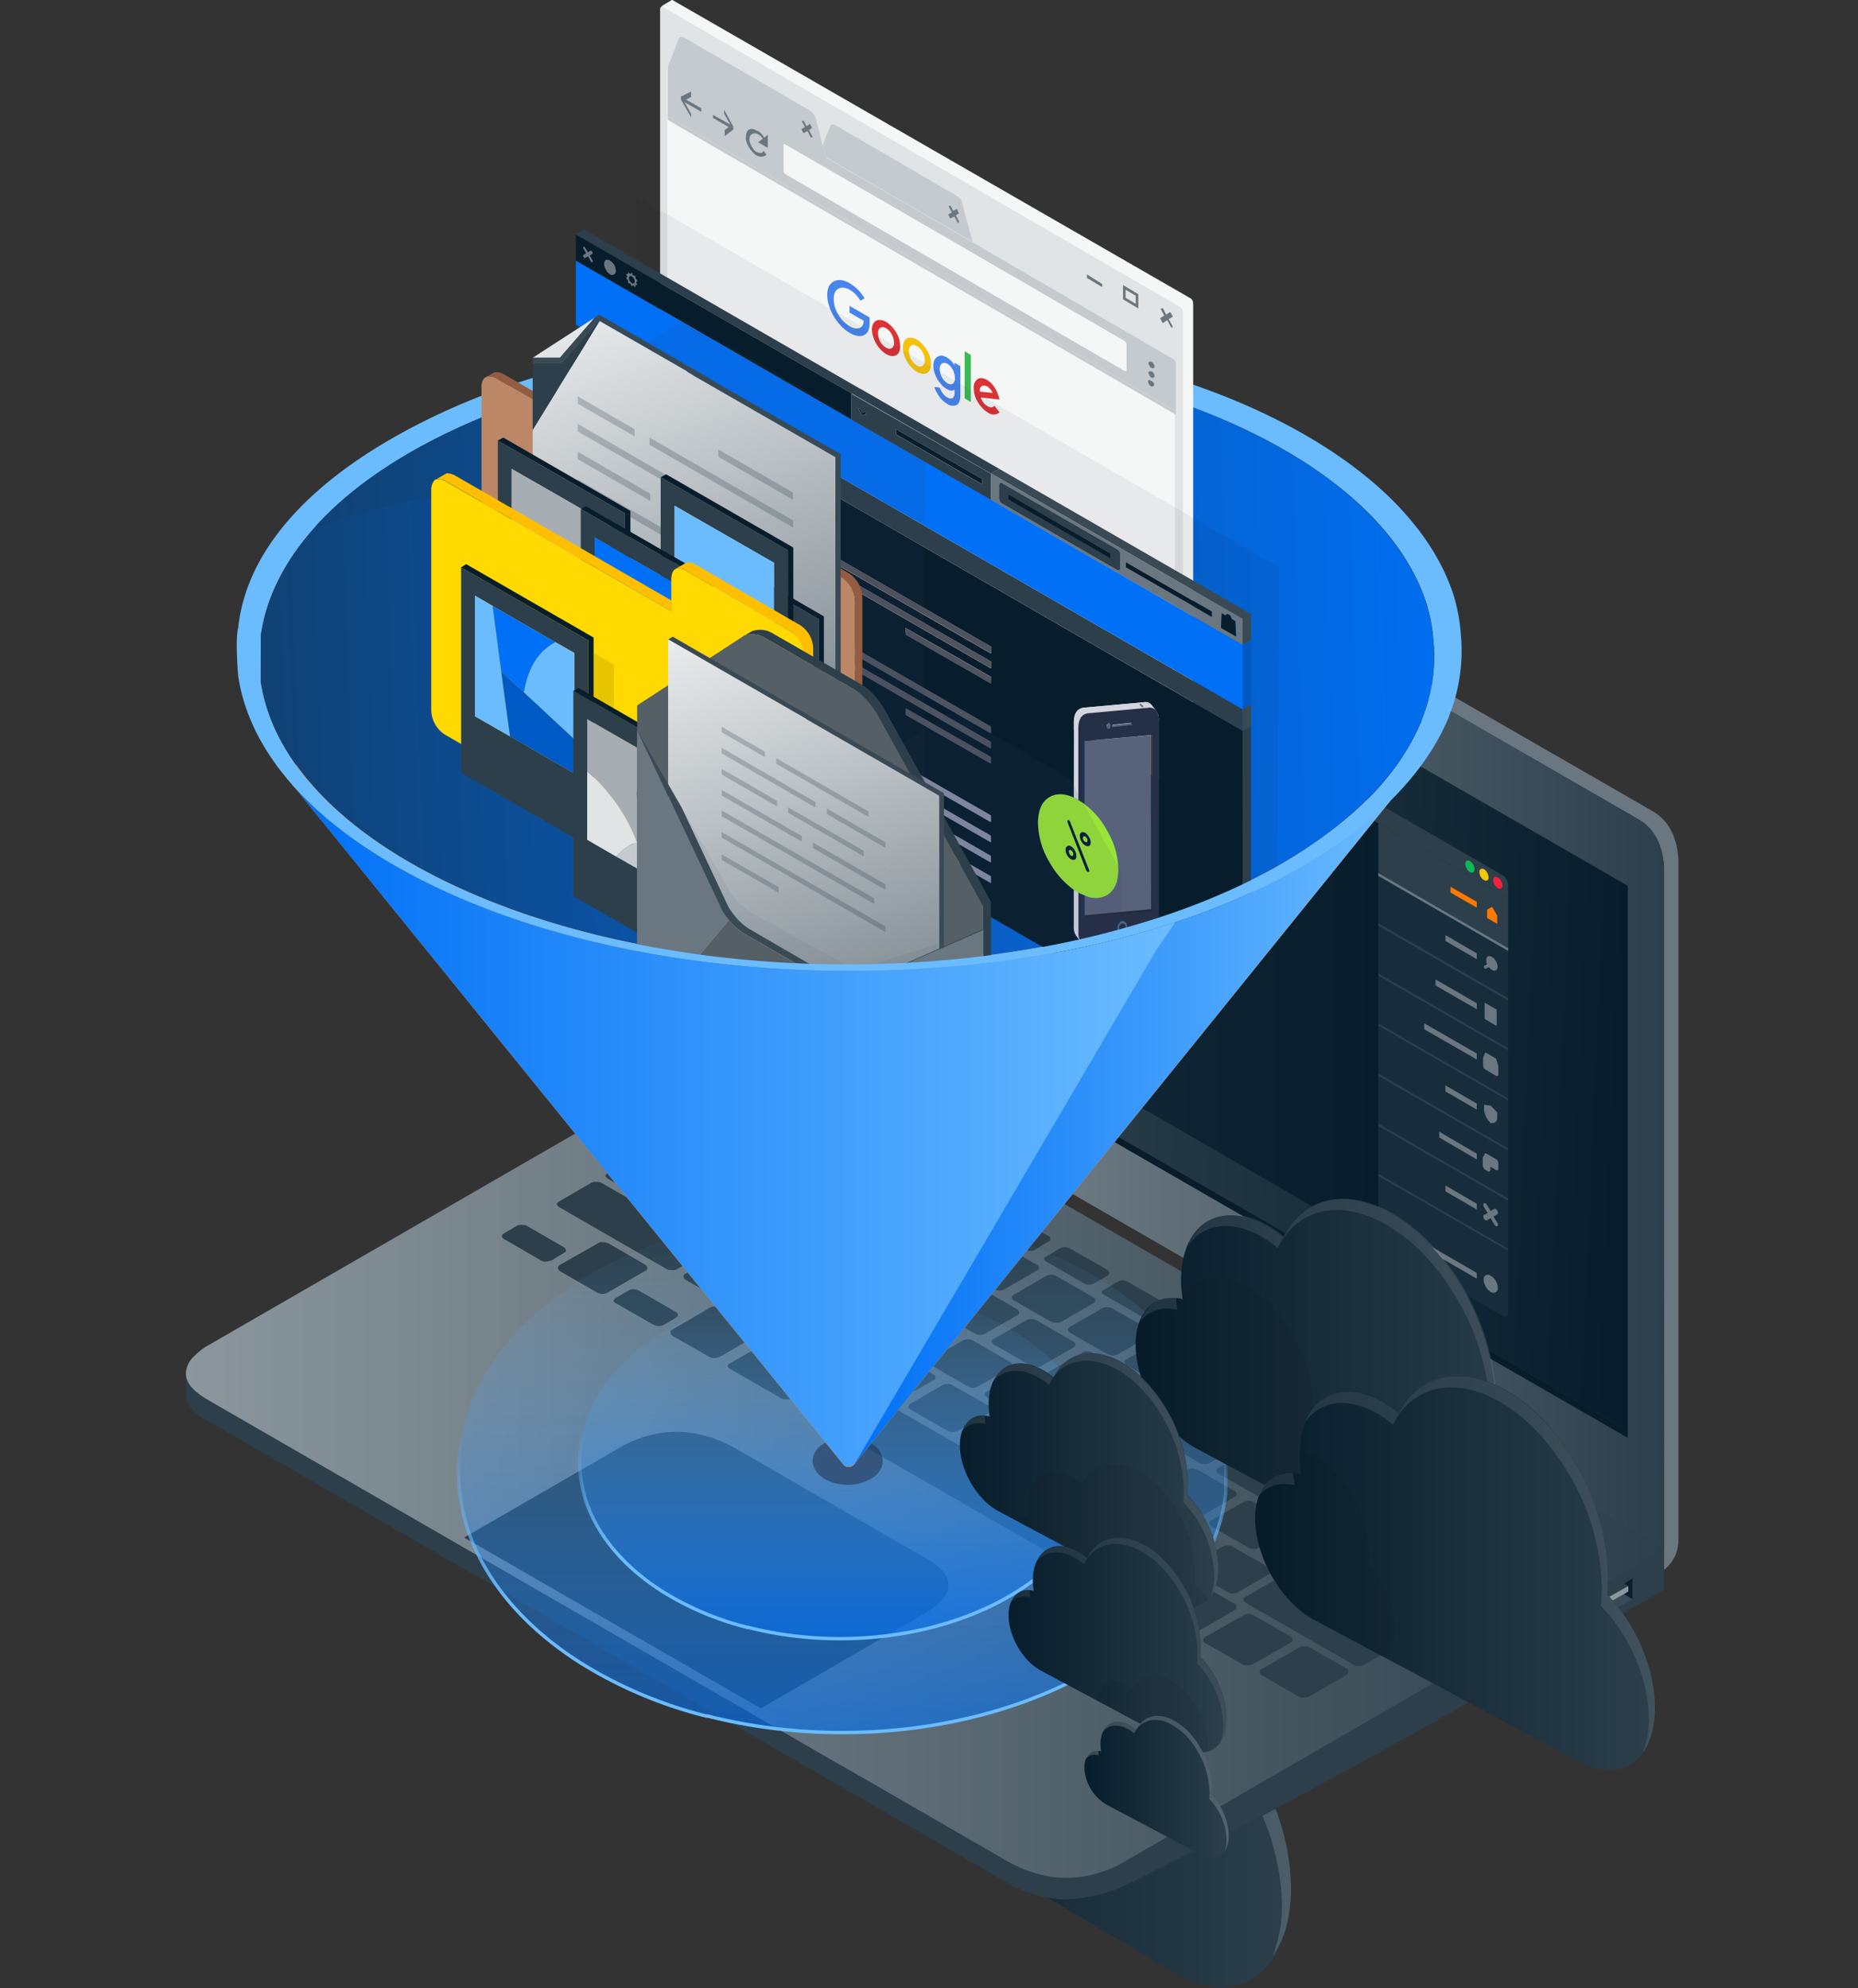 <svg width="300" height="321" fill="none" xmlns="http://www.w3.org/2000/svg"><rect width="100%" height="100%" fill="#333333" stroke="none"/><path d="M208.404 305.235a38.02 38.02 0 00-2.531-13.482v.339l-13.379 5.996a21.892 21.892 0 01-17.746.085l-36.582-23.191c-.03 4.785-1.175 8.649-3.101 11.338l55.454 32.706c9.769 5.245 17.801-.951 17.885-13.791z" fill="url(#paint0_linear_720_56727)"/><path d="M138.147 275.019l-24.1-15.281c.854 8.697 6.269 17.861 13.016 21.919l5.239 3.082 2.75 1.618c1.92-2.69 3.064-6.56 3.095-11.338z" fill="#6534AC"/><path opacity=".16" d="M208.429 303.89a37.395 37.395 0 00-2.478-11.81l-2.119 1.127a38.316 38.316 0 013.113 13.397 22.125 22.125 0 01-1.418 9.151c1.987-2.792 3.089-6.844 2.902-11.865z" fill="#fff"/><path fill-rule="evenodd" clip-rule="evenodd" d="M268.698 250.265l-87.942 50.785a20.57 20.57 0 01-4.694 1.726c-.489.121-.984.212-1.484.273a16.81 16.81 0 01-6.269-.273 18.813 18.813 0 01-3.361-1.09 24.325 24.325 0 01-2.302-1.121L33.459 225.978a14.196 14.196 0 01-1.514-1.029 5.485 5.485 0 01-.848-.788 3.566 3.566 0 01-1.09-2.241v3.453a3.57 3.57 0 001.09 2.241 9.08 9.08 0 002.362 1.756l129.218 74.654c.747.413 1.515.787 2.301 1.12a19.208 19.208 0 006.541 1.545 24.759 24.759 0 0011.266-2.786 1087.63 1087.63 0 0056.72-30.374l29.193-16.844v-6.42z" fill="#2C3F4B"/><path fill-rule="evenodd" clip-rule="evenodd" d="M30.007 221.92c.082.854.469 1.65 1.09 2.241.254.292.538.556.848.788.482.375.988.719 1.514 1.029l129.218 74.587c.747.414 1.515.788 2.301 1.121 1.084.468 2.209.833 3.362 1.09 2.053.484 4.18.576 6.268.273.5-.061.995-.152 1.484-.273a20.617 20.617 0 004.694-1.726l87.912-50.785-146.177-84.332-88.699 51.178c-.813.449-1.565.998-2.24 1.636l-.303.303a4.06 4.06 0 00-1.272 2.634v.236z" fill="url(#paint1_linear_720_56727)"/><path fill-rule="evenodd" clip-rule="evenodd" d="M268.698 250.265v3.21a6.02 6.02 0 002.301-4.512V138.581c-.287-3.557-1.619-6.06-3.997-7.51l-137.576-79.22c-1.375-.848-2.501-1.03-3.392-.545l-2.059 1.15a2.883 2.883 0 012.241.152c.339.127.664.29.969.485l137.485 79.28.151.091c2.282 1.47 3.564 3.923 3.846 7.359l.031 110.442z" fill="#6A7780"/><path fill-rule="evenodd" clip-rule="evenodd" d="M123.975 52.456c-.149.078-.291.17-.424.273a1.096 1.096 0 00-.182.151c-.563.606-.848 1.89-.848 3.907v109.146l24.106 13.87.091-.061 1.483.878 1.938-1.12 90.94 52.45 2.029 3.513 25.59 14.802V139.823c-.283-3.432-1.565-5.885-3.846-7.359l-.152-.091-137.515-79.28a5.178 5.178 0 00-.969-.485 2.883 2.883 0 00-2.241-.152zm5.299 13.658l133.549 76.919v89.123l-134.457-77.494V65.569l.908.545z" fill="url(#paint2_linear_720_56727)"/><path fill-rule="evenodd" clip-rule="evenodd" d="M262.823 230.945l-133.548-76.949V66.114l-.909-.545v89.093l134.457 77.494v-1.211z" fill="#071D2B"/><path fill-rule="evenodd" clip-rule="evenodd" d="M262.823 230.945v-87.912L129.275 66.114v87.882l133.548 76.949z" fill="url(#paint3_linear_720_56727)"/><path fill-rule="evenodd" clip-rule="evenodd" d="M152.835 257.23c.066-.139.127-.278.181-.424.041-.117.062-.239.061-.363.038-.179.058-.362.06-.545v-.182a3.757 3.757 0 00-1.09-2.241 8.763 8.763 0 00-.848-.727 9.92 9.92 0 00-1.09-.787l-.606-.364h-.06a.914.914 0 01-.182-.121l-30.525-17.624c-6.133-3.392-12.17-3.533-18.109-.424l-25.68 14.838 47.907 27.588 26.468-15.353a10.942 10.942 0 002.544-1.878c.392-.412.719-.881.969-1.393zm91.939-13.9l-.06-.03c.06-.139-.043-.285-.303-.424l-5.936-3.392a1.462 1.462 0 00-.787-.266 1.584 1.584 0 00-.818.182l-2.241 1.302c-.224.121-.321.26-.303.424v.03a.827.827 0 00.394.485l5.936 3.361c.233.132.49.214.757.242.298.033.6-.009.878-.121l2.271-1.332a.414.414 0 00.182-.461h.03zm2.423 1.393h-.061a1.706 1.706 0 00-.787.212l-2.241 1.303c-.224.121-.321.26-.303.423.079.181.204.338.363.455l5.996 3.391c.223.159.485.253.758.273a2.27 2.27 0 00.847-.151l2.211-1.303c.242-.121.345-.284.303-.484h.061c0-.182-.164-.345-.424-.485l-5.936-3.452a1.35 1.35 0 00-.787-.212v.03zM242.2 247.6a1.533 1.533 0 00-.818.152l-5.239 3.028c-.224.121-.321.26-.302.424a.713.713 0 00.393.515l5.936 3.422c.241.133.511.206.787.212.3.007.598-.044.878-.152l5.239-3.028c.243-.121.321-.273.243-.454a.541.541 0 00-.334-.515l-5.935-3.422a1.716 1.716 0 00-.848-.182zm-1.968-1.114v-.061c.042-.139-.061-.284-.303-.424l-5.875-3.428a2.032 2.032 0 00-.909-.181 1.52 1.52 0 00-.726.181l-5.27 3.029c-.242.078-.351.224-.333.424.018.199.152.308.454.454l5.875 3.422c.229.135.493.198.757.181.299.055.606.013.879-.121l5.269-3.028a.293.293 0 00.211-.175.294.294 0 00-.029-.273zm1.332 9.69c0-.181-.103-.345-.363-.484l-10.297-5.936a2.427 2.427 0 00-.908-.272 1.857 1.857 0 00-.727.182l-5.33 3.028a.606.606 0 00-.333.424c0 .198.152.379.454.545l10.297 5.935c.258.145.551.218.848.212.28.005.557-.047.817-.151l5.3-3.028a.443.443 0 00.242-.455zm-116.68-81.891a1.44 1.44 0 00-.788.212l-2.241 1.242c-.242.139-.345.302-.303.484a.672.672 0 00.394.485l5.936 3.361c.245.128.512.21.787.242a1.9 1.9 0 00.878-.151l2.15-1.302c.261-.121.364-.285.303-.485a.608.608 0 00-.363-.454l-5.875-3.392a2.082 2.082 0 00-.848-.242h-.03zm25.589 14.506l-5.875-3.422a1.6 1.6 0 00-.848-.243h-.061c-.267 0-.529.074-.757.212l-2.21 1.272c-.287.121-.408.273-.364.454.099.196.258.356.454.455l5.875 3.391c.241.121.495.212.757.273a1.59 1.59 0 00.818-.151l2.211-1.303c.242-.145.363-.296.363-.454.043-.182-.103-.327-.363-.484zm-8.934-4.906a.677.677 0 00-.393-.485l-5.906-3.391a1.82 1.82 0 00-.787-.243h-.061a1.288 1.288 0 00-.817.182l-2.241 1.302a.437.437 0 00-.273.454h.031c0 .158.103.321.363.485l5.935 3.361c.215.153.465.247.727.273h.061c.271.026.545-.026.787-.152l2.241-1.302c.242-.175.351-.327.333-.484zm-1.272 4.694l-5.905-3.392a1.763 1.763 0 00-.908-.212 1.269 1.269 0 00-.727.151l-5.269 3.029a.732.732 0 00-.364.454h-.03c.101.22.271.401.485.515l5.874 3.391c.244.128.513.2.788.212h.06c.29.005.578-.047.848-.151l5.27-3.028c.224-.121.29-.273.211-.455v-.06c.013-.164-.09-.315-.333-.454zm17.625 7.904l2.211-1.272c.224-.146.303-.303.242-.485s-.121-.315-.363-.454l-5.906-3.422a1.395 1.395 0 00-.847-.242 1.44 1.44 0 00-.788.212l-2.211 1.271c-.242.14-.375.291-.393.455a.845.845 0 00.454.424l5.905 3.422c.246.132.512.225.788.272.314.032.63-.032.908-.181zm4.603-.546h-.06a1.642 1.642 0 00-.727.212l-2.271 1.272a.693.693 0 00-.334.455c.096.205.256.375.455.484l5.905 3.361c.24.14.51.223.787.243.291.023.583-.03.848-.152l2.211-1.356a.388.388 0 00.272-.455l-.03-.03c0-.163-.109-.303-.333-.424l-5.845-3.331a1.815 1.815 0 00-.878-.279zm-1.877 4.664c-.266-.02-.53.044-.758.182l-5.238 3.028c-.243.103-.352.242-.334.424v.03a.523.523 0 00.334.455l5.905 3.391c.264.165.567.259.878.273.275-.013.543-.085.787-.212l5.239-3.029c.261-.103.376-.242.333-.423a.604.604 0 00-.393-.515l-5.906-3.392a1.435 1.435 0 00-.847-.212zm-2.12-.606a.53.53 0 00.272-.484.798.798 0 00-.424-.515l-5.875-3.392a2.245 2.245 0 00-.908-.212 1.368 1.368 0 00-.787.152l-5.27 3.028a.544.544 0 00-.302.454c.071.239.25.43.484.515l5.875 3.392c.245.151.53.225.818.212.279.004.557-.047.817-.152l5.3-2.998zm-16.777-9.66l-5.239 3.028c-.242.103-.345.255-.303.455a.607.607 0 00.364.484l5.905 3.422c.275.135.573.217.878.242.275-.012.543-.084.787-.212l5.27-3.028c.26-.103.345-.254.242-.454.042-.2-.073-.376-.333-.515l-5.905-3.392a2.125 2.125 0 00-.879-.212 1.5 1.5 0 00-.787.182zm4.694 11.053a.76.76 0 00-.364-.514l-5.874-3.332a1.854 1.854 0 00-.909-.272 1.324 1.324 0 00-.787.182l-5.27 3.028a.522.522 0 00-.333.454h.031c0 .2.133.37.393.515l5.875 3.331c.248.153.528.247.818.273.272.029.546-.024.787-.152l5.3-3.028c.224-.121.333-.267.333-.424v-.061zm1.181 1.333l-5.239 3.028a.52.52 0 00-.333.454c0 .182.151.333.454.455l5.845 3.422c.251.131.533.194.817.181.279.048.565.006.818-.121l5.269-3.028a.521.521 0 00.303-.545c0-.146-.103-.273-.363-.394l-5.906-3.422a1.435 1.435 0 00-.847-.212l-.061-.03a1.748 1.748 0 00-.757.212zm23.56-1.151l-2.18 1.302c-.261.121-.406.273-.424.454h.03c.116.194.284.351.485.455l5.874 3.391c.247.156.528.249.818.273.283.007.564-.055.818-.182l2.241-1.272a.603.603 0 00.302-.484.945.945 0 00-.393-.515l-5.905-3.361a1.938 1.938 0 00-.879-.243h-.06a1.333 1.333 0 00-.727.182zm-2.241 4.452l-5.239 3.058c-.2.097-.315.218-.333.364l.03.06c-.042.182.079.345.364.485l5.905 3.391c.258.144.553.208.848.182.288.055.586.012.848-.121l5.239-3.028c.242-.121.333-.273.272-.455a.665.665 0 00-.393-.514l-5.875-3.392a1.685 1.685 0 00-.818-.212 1.884 1.884 0 00-.848.182zm5.875 12.355l-5.269 3.028c-.242.122-.364.255-.364.394v.091a.952.952 0 00.485.485l5.905 3.391c.227.112.474.174.727.182h.06c.282.057.576.003.818-.152l5.33-3.028a.383.383 0 00.242-.484l-.06-.031a.608.608 0 00-.273-.454l-5.966-3.392a1.828 1.828 0 00-.848-.212 1.5 1.5 0 00-.787.182zm-1.908-3.119l5.905 3.392c.266.127.554.199.848.212a1.88 1.88 0 00.848-.182l5.239-3.028c.224-.121.303-.273.242-.455a.495.495 0 00-.333-.484l-5.935-3.392a1.708 1.708 0 00-.909-.242 1.421 1.421 0 00-.787.151l-5.269 3.029a.497.497 0 00-.273.484c0 .182.164.351.424.515zm.424 1.363l-5.875-3.392a1.618 1.618 0 00-.878-.242 1.744 1.744 0 00-.818.181l-5.329 3.059a.363.363 0 00-.273.394l.03.03a.68.68 0 00.364.485l5.935 3.391c.228.139.49.212.757.212l.061-.03c.278.057.568.014.817-.121l5.27-3.029c.242-.139.345-.302.303-.484l-.031-.03c0-.164-.109-.303-.333-.424zm7.965-9.873a1.081 1.081 0 00-.788.212l-2.241 1.303c-.242.121-.363.248-.363.393h.03c0 .158.139.309.424.455l5.905 3.391c.235.152.508.236.788.243.288.03.579-.012.848-.122l2.271-1.332a.443.443 0 00.242-.454h.03c0-.206-.163-.364-.424-.485l-5.905-3.392a1.834 1.834 0 00-.817-.212zm6.571 7.844l5.875 3.452c.262.141.551.223.848.242.281.023.563-.029.817-.151l2.241-1.302a.497.497 0 00.273-.485v-.03c0-.164-.109-.315-.394-.454l-5.875-3.392a1.334 1.334 0 00-.757-.212l-.06-.03a1.339 1.339 0 00-.818.181l-2.211 1.272c-.242.14-.351.303-.333.485a.869.869 0 00.394.424zm.061 1.665a2.3 2.3 0 00-.788.243l-5.299 3.028a.363.363 0 00-.273.394v.03c0 .182.103.345.364.484l5.905 3.422c.243.127.513.189.787.182h.03c.302.036.607-.017.879-.151l5.239-3.029c.242-.121.314-.272.212-.454v-.03a.467.467 0 00-.273-.454l-5.905-3.392a1.815 1.815 0 00-.878-.273zm-4.089 7.329l-5.269 3.028a.413.413 0 00-.303.424.716.716 0 00.394.515l5.905 3.392c.511.248 1.1.281 1.635.09l5.3-3.058a.412.412 0 00.303-.485c0-.163-.164-.327-.424-.484l-5.845-3.392a1.855 1.855 0 00-.878-.242h-.061a1.886 1.886 0 00-.787.212h.03zm3.513 8.752a.837.837 0 00.485.454l5.844 3.398c.257.151.551.224.848.212.282.032.567-.021.818-.152l5.299-3.028a.544.544 0 00.303-.485 1.068 1.068 0 00-.424-.514l-5.875-3.392a2.893 2.893 0 00-.878-.212 1.412 1.412 0 00-.787.151l-5.239 3.089c-.242.097-.376.23-.394.394v.085zm-3.725-.394a1.71 1.71 0 00-.848.182l-5.269 3.028a.607.607 0 00-.363.454h.03c.122.2.302.358.515.454l5.905 3.422c.222.127.471.2.727.212.291.03.585-.023.848-.151l5.239-3.028a.605.605 0 00.363-.515.8.8 0 00-.424-.485l-5.875-3.391a1.706 1.706 0 00-.848-.206v.024zm-1.968-1.121a.755.755 0 00-.424-.514l-5.845-3.362a2.118 2.118 0 00-.938-.242 1.545 1.545 0 00-.757.182l-5.239 3.028c-.261.139-.406.303-.424.485v.03c.169.199.374.363.605.484l5.845 3.362c.233.132.491.214.757.242.296.006.589-.067.848-.212l5.239-3.028a.609.609 0 00.333-.455zm-16.232-9.357a1.726 1.726 0 00-.817.182l-5.27 3.058a.74.74 0 00-.363.485c.126.204.304.371.515.484l5.875 3.392c.235.126.492.208.757.242a1.62 1.62 0 00.787-.181l5.269-3.029a.695.695 0 00.364-.515.606.606 0 00-.394-.454l-5.845-3.391a2.24 2.24 0 00-.878-.273zm5.754 12.446a1.66 1.66 0 00-.757.182l-5.269 3.028a.838.838 0 00-.333.455h-.031c.085.23.26.416.485.514l5.814 3.392c.244.132.512.214.788.242.304.032.611-.032.878-.181l5.239-3.029c.242-.121.345-.272.303-.454a.606.606 0 00-.364-.484l-5.905-3.392a1.677 1.677 0 00-.848-.273zm-1.968-1.12v-.03c0-.164-.134-.315-.394-.455l-5.845-3.422a1.769 1.769 0 00-.817-.242h-.061a1.726 1.726 0 00-.817.182l-5.239 3.028a.605.605 0 00-.273.454c.028.213.15.402.333.515l5.875 3.362c.245.155.528.239.818.242h.091c.271.026.544-.026.787-.152l5.239-3.028a.479.479 0 00.303-.454zm-24.166-23.318l-5.936-3.422a2.066 2.066 0 00-.848-.242 2.004 2.004 0 00-.817.212l-5.269 2.998c-.243.141-.364.292-.364.454a.102.102 0 010 .06c.11.189.266.345.454.455l5.936 3.422c.238.119.494.201.757.242.306.007.609-.066.878-.212l5.239-3.028c.242-.121.345-.285.303-.485a.653.653 0 00-.333-.454zm6.056 1.938c.103.229.286.413.515.515l5.784 3.392c.255.127.533.199.818.212.281.025.564-.027.818-.152l5.269-3.028c.242-.146.333-.303.272-.485a.746.746 0 00-.363-.484l-5.814-3.362a1.822 1.822 0 00-1-.242h.091a1.559 1.559 0 00-.757.182l-5.36 3.028a.72.72 0 00-.273.424zm-3.755-.333a1.726 1.726 0 00-.817.182l-5.27 3.058a.61.61 0 00-.333.424c0 .037 0 .061.031.061a.803.803 0 00.393.454l5.936 3.367c.242.165.525.259.817.273.287.006.57-.067.818-.212l5.239-3.028c.26-.103.363-.267.303-.485a.798.798 0 00-.424-.484l-5.845-3.362a1.94 1.94 0 00-.817-.242l-.031-.006zm-5.269 6.117v-.03c0-.182-.163-.345-.424-.485l-5.814-3.422a1.985 1.985 0 00-.878-.181h-.061a1.932 1.932 0 00-.787.151l-5.239 3.028c-.224.14-.321.291-.303.455.068.23.234.418.454.514l5.845 3.392c.258.145.551.218.848.212.275.031.553-.033.787-.182l5.269-2.998a.458.458 0 00.333-.454h-.03zm1.09 1.272l-5.239 3.028a.744.744 0 00-.333.455l.03-.031a.728.728 0 00.394.515l5.814 3.361c.254.157.551.231.848.212.282.061.577.007.818-.151l5.3-3.028a.436.436 0 00.272-.454v-.031c0-.181-.163-.333-.424-.454l-5.844-3.392a1.71 1.71 0 00-.909-.242 1.823 1.823 0 00-.727.212zm13.204-2.211a1.828 1.828 0 00-.879.182l-5.239 3.028a.54.54 0 00-.333.515c.12.18.274.335.455.454l5.905 3.422c.243.135.511.218.787.243.287.003.569-.07.818-.212l5.299-3.029c.224-.121.321-.26.303-.424a.703.703 0 00-.424-.545l-5.905-3.422a1.9 1.9 0 00-.787-.212zm-3.331 7.214a1.907 1.907 0 00-.818.181l-5.239 3.029a.503.503 0 00-.273.454h-.03c0 .182.133.345.394.485l5.905 3.391c.228.139.49.212.757.212h.03c.302.036.607-.017.879-.151l5.238-3.029c.243-.121.346-.272.303-.454a.606.606 0 00-.393-.515l-5.906-3.361a1.319 1.319 0 00-.847-.242zm74.496 10.599l-2.211 1.272c-.242.139-.375.29-.394.454.116.194.284.351.485.454l5.875 3.422c.256.129.533.211.817.242.276.042.558.011.818-.09l2.241-1.303a.549.549 0 00.333-.484.945.945 0 00-.424-.485l-5.875-3.391a1.928 1.928 0 00-.817-.243h-.091a1.451 1.451 0 00-.727.176l-.03-.024zm-1.514-1.514a.838.838 0 00-.364-.485l-5.935-3.392a2.032 2.032 0 00-.878-.242h-.061a1.953 1.953 0 00-.727.242l-2.241 1.303c-.224.121-.345.248-.363.393-.018.146.163.321.424.485l5.935 3.361c.232.135.49.217.757.242.272.027.545-.026.788-.151l2.241-1.363a.666.666 0 00.424-.43v.037zm-9.206-5.3c0-.182-.164-.345-.424-.484l-5.875-3.392a1.989 1.989 0 00-.848-.242h-.061a1.62 1.62 0 00-.787.181l-2.211 1.302c-.242.122-.351.273-.333.455.08.206.23.377.424.484l5.875 3.362c.289.132.594.224.908.272.28-.007.553-.09.788-.242l2.241-1.242a.796.796 0 00.333-.49l-.03.036zm-1.817 4.724a1.59 1.59 0 00-.818.152l-5.239 3.028a.425.425 0 00-.273.485c.063.206.204.38.394.484l5.845 3.422c.28.146.592.218.908.212.274.007.545-.055.788-.182l5.269-3.028a.522.522 0 00.303-.424.605.605 0 00-.394-.484l-5.875-3.459a2.063 2.063 0 00-.848-.206h-.06zm-17.867-12.846a.78.78 0 00-.394.394c.13.209.306.385.515.515l5.875 3.391c.261.144.55.226.848.243.271.026.545-.027.787-.152l2.241-1.302a.605.605 0 00.333-.454v-.03a.8.8 0 00-.424-.485l-5.875-3.392a1.82 1.82 0 00-.908-.242 1.38 1.38 0 00-.727.182l-2.271 1.332zm6.571 5.996l-5.905-3.422a1.667 1.667 0 00-.848-.212 1.253 1.253 0 00-.818.182l-5.269 2.998a.484.484 0 00-.303.485c.089.217.249.399.454.514l5.845 3.422c.278.151.592.225.909.212.268.01.532-.064.757-.212l5.269-3.028a.522.522 0 00.333-.454.8.8 0 00-.424-.485zm9.085 5.179l-5.845-3.362a2.926 2.926 0 00-.908-.212 1.533 1.533 0 00-.818.152l-5.239 3.028a.413.413 0 00-.303.485c.042.21.192.383.394.454l5.875 3.391c.261.139.552.212.848.212v-.03a1.37 1.37 0 00.757-.151l5.269-3.029c.242-.121.364-.272.364-.454h-.061a.669.669 0 00-.363-.484h.03zm-10.811 3.694l-5.3 3.059c-.2.097-.29.23-.272.393a.106.106 0 010 .061.879.879 0 00.393.454l5.875 3.362c.264.163.569.247.879.242h.06c.25.001.498-.05.727-.151l5.269-3.029a.683.683 0 00.394-.515h-.061c0-.181-.163-.345-.424-.484l-5.844-3.362a1.9 1.9 0 00-.848-.242 1.643 1.643 0 00-.878.212h.03zm-9.418 3.119a1.559 1.559 0 00-.757.182l-5.3 3.059a.604.604 0 00-.363.424v.03c.147.22.359.389.606.484l5.753 3.362c.236.155.507.249.788.272.306.007.609-.066.878-.212l5.239-3.028c.226-.121.317-.272.272-.454a.605.605 0 00-.363-.515l-5.814-3.361a2.24 2.24 0 00-.969-.243h.03zm3.816 11.296a.548.548 0 00-.303-.485l-5.966-3.422a1.698 1.698 0 00-.818-.242h-.091a4.033 4.033 0 00-.757.182l-5.269 3.028a.533.533 0 00-.272.485.75.75 0 00.393.514l5.905 3.392c.217.139.47.213.727.212.311.032.625-.02.909-.151l5.239-3.059a.435.435 0 00.272-.454h.031zm-.818-2.907a.606.606 0 00-.364.515c.146.187.32.35.515.484l5.936 3.392c.232.101.476.172.727.212.291.041.588-.012.847-.152l5.239-3.028c.243-.139.334-.303.273-.484a.538.538 0 00-.333-.515l-5.905-3.362a1.75 1.75 0 00-1.666-.06l-5.269 2.998zm15.444-6.36l-5.239 3.089c-.242.103-.375.242-.393.424h.06c0 .182.164.345.424.485l5.814 3.422c.237.143.513.207.788.181.288.049.585.007.848-.121l5.269-3.028a.52.52 0 00.333-.454.917.917 0 00-.394-.545l-5.874-3.386a1.21 1.21 0 00-.818-.212 1.32 1.32 0 00-.818.145zm-1.151 8.631l-5.269 3.028a.606.606 0 00-.363.424v.03c.114.214.295.384.515.485l5.935 3.392c.214.153.465.247.727.272a1.72 1.72 0 00.848-.181l5.299-3.059c.224-.121.303-.273.243-.454a.703.703 0 00-.333-.515l-5.906-3.392a2.205 2.205 0 00-.938-.242 1.46 1.46 0 00-.758.212zm-4.845 5.36l-5.905-3.361a1.212 1.212 0 00-.787-.243 1.539 1.539 0 00-.818.152l-5.269 3.028a.532.532 0 00-.333.485c.08.206.23.377.424.484l5.935 3.392c.227.142.49.216.757.212h.061c.275.036.555-.029.787-.182l5.269-3.028c.243-.139.346-.303.303-.485-.042-.181-.109-.303-.424-.478v.024zm2.12 1.484a1.874 1.874 0 00-.727.182l-5.299 3.058a.603.603 0 00-.333.485.929.929 0 00.454.484l17.291 9.933c.245.155.528.239.818.242.301.03.604-.023.878-.151l5.239-3.089a.361.361 0 00.242-.454c.043-.182-.072-.345-.333-.485l-17.382-9.963a1.308 1.308 0 00-.818-.212l-.03-.03zm6.178 1.847c.109.188.266.345.454.454l12.719 7.329c.225.121.472.193.727.212.314.029.629-.035.908-.182l5.239-3.028a.411.411 0 00.242-.485c.043-.181-.06-.345-.302-.484l-12.719-7.298a2.416 2.416 0 00-.818-.243 2.339 2.339 0 00-.878.212l-5.239 3.029c-.224.121-.333.26-.333.424.042 0 .048.042 0 .06zm-11.78 4.119a1.461 1.461 0 00-.788.272l-6.056 3.422a1.09 1.09 0 00-.424.485.635.635 0 00.393.545l5.936 3.392c.224.145.495.199.757.151l.061.03c.323.022.646-.04.938-.181l6.057-3.447c.26-.163.363-.345.303-.545h-.061c.061-.181 0-.333-.242-.454l-5.905-3.422a2.42 2.42 0 00-.939-.248h-.03zm-9.873-4.967l-5.965 3.453c-.285.121-.424.284-.424.484a.696.696 0 00.393.545l5.875 3.337c.255.153.553.217.848.182.343.025.687-.037 1-.182l5.965-3.452c.259-.145.35-.327.273-.545.079-.182 0-.357-.273-.515l-5.844-3.301a1.997 1.997 0 00-1-.272 1.418 1.418 0 00-.817.266h-.031zm-.999-1.362a.604.604 0 00-.394-.455l-8.115-4.724a1.384 1.384 0 00-.848-.182l-.091-.03a1.313 1.313 0 00-.727.152l-6.178 3.603a.45.45 0 00-.303.515l-.06-.03c.08.206.23.377.424.484l8.116 4.694c.229.132.492.196.757.182.31.02.621-.032.908-.152l6.208-3.634c.273-.115.376-.266.333-.423h-.03zm27.134-13.446c0 .182.163.351.424.515l5.874 3.337c.244.154.53.228.818.212a1.93 1.93 0 00.848-.121l5.239-3.029c.242-.121.333-.272.273-.454a.607.607 0 00-.394-.545l-5.875-3.331a1.441 1.441 0 00-.878-.212c-.279-.042-.564 0-.818.121l-5.239 3.028a.477.477 0 00-.272.479zm2.301 3.634l-5.299 3.058a.45.45 0 00-.303.394v.061c.08.206.23.377.424.484l5.905 3.362c.239.139.511.212.787.212h.061c.271.026.545-.027.787-.152l5.269-3.028c.243-.139.346-.303.303-.485h-.06c.042-.163-.073-.327-.333-.484l-5.906-3.362a1.646 1.646 0 00-.787-.242 1.721 1.721 0 00-.848.182zm-2.362 25.468c.079-.182 0-.345-.272-.485l-5.936-3.422a1.357 1.357 0 00-.878-.181 1.317 1.317 0 00-.878.212l-5.996 3.452a.51.51 0 00-.364.515.77.77 0 00.333.484l5.966 3.452c.253.125.536.178.818.152.346.024.692-.049.999-.212l5.905-3.422c.261-.145.364-.327.303-.545zm-43.486-26.649l5.875 3.391c.243.128.512.2.787.212h.06c.282.033.567-.02.818-.151l5.239-3.028a.54.54 0 00.333-.515c0-.164-.139-.315-.424-.454l-5.875-3.392a1.536 1.536 0 00-.848-.212h-.03a1.882 1.882 0 00-.787.212l-5.269 2.998a.68.68 0 00-.334.485.84.84 0 00.455.454zm4.784 4.027l-42.032-24.226a1.747 1.747 0 00-.939-.212v-.03a1.205 1.205 0 00-.757.212l-6.239 3.573a.607.607 0 00-.333.454v.037c.11.206.279.375.485.484l42.033 24.196c.267.159.568.253.878.273v-.03c.281-.013.558-.074.817-.182l6.178-3.604c.261-.121.351-.26.273-.424v-.03c0-.164-.103-.327-.364-.485v-.006zm-89.032-52.843l-.03.03a.702.702 0 00.394.454l17.231 9.933c.219.133.47.206.727.212l.09-.03c.305.073.625.041.909-.091l5.239-3.059a.355.355 0 00.224-.454v-.03a.552.552 0 00-.333-.485l-17.243-9.902a1.467 1.467 0 00-.818-.182 1.401 1.401 0 00-.848.121l-5.239 3.028c-.254.14-.363.291-.363.455h.06zm-1.756 9.236c.302.003.602-.059.878-.182l1.969-1.211c.242-.121.35-.273.333-.454l-.03-.031a.644.644 0 00-.364-.454l-5.875-3.392a1.5 1.5 0 00-.787-.181h-.091a1.53 1.53 0 00-.818.151l-2.029 1.211a.668.668 0 00-.363.485c0 .157.151.321.454.484l5.845 3.392c.249.142.53.215.817.212l.06-.03zm2.301 1.611l5.875 3.392c.272.143.572.226.879.242a1.56 1.56 0 00.757-.182l6.208-3.573c.242-.146.333-.297.272-.454v-.031a.765.765 0 00-.363-.515l-5.906-3.422a3.658 3.658 0 00-.878-.181h-.09a.756.756 0 00-.667.151l-6.238 3.543a.606.606 0 00-.273.515c.064.223.217.41.424.515zm23.439-23.984l10.63 6.117c.254.127.533.2.817.212h.031c.271-.011.538-.073.787-.182l5.269-3.028c.243-.121.333-.267.273-.424v-.061c0-.161-.121-.313-.364-.454l-10.629-6.117a1.346 1.346 0 00-.818-.182 1.414 1.414 0 00-.847.121l-5.239 3.029c-.227.121-.317.272-.273.454v.061c0 .133.103.284.363.448v.006zm-1.756.363a1.681 1.681 0 00-.878.152l-5.269 3.028a.52.52 0 00-.303.424.13.13 0 01.03.091c0 .157.151.309.394.454l5.905 3.392c.23.133.491.206.757.212l.061-.031c.281.026.564-.026.817-.151l5.33-3.028a.38.38 0 00.242-.485h-.03a.536.536 0 00-.363-.484l-5.906-3.362a1.445 1.445 0 00-.787-.212zm-8.025 4.573a2.12 2.12 0 00-.818.151l-5.239 3.029a.538.538 0 00-.333.514c.043.14.2.291.485.455l12.779 7.358c.225.133.471.225.727.273.308-.009.609-.092.878-.242l5.239-3.029a.459.459 0 00.303-.454c0-.181-.133-.345-.394-.484l-12.749-7.365a1.441 1.441 0 00-.878-.212v.006zm10.629 4.24c.05.213.195.392.394.484l5.875 3.392c.263.163.568.247.878.242a1.37 1.37 0 00.727-.182l5.299-2.998c.243-.145.364-.303.364-.484h-.061a.677.677 0 00-.393-.485l-5.906-3.422a2.956 2.956 0 00-.787-.242 2.158 2.158 0 00-.848.151l-5.269 3.089c-.224.103-.321.243-.303.424.049.043.049.055.03.055v-.024zm-.636 9.024l5.906 3.361c.215.146.467.23.726.243.301.023.603-.029.879-.152l5.208-3.028c.259-.101.35-.253.273-.454a.473.473 0 00-.303-.485l-5.905-3.392a2.077 2.077 0 00-.909-.212 1.775 1.775 0 00-.787.182l-5.239 3.028c-.242.14-.376.279-.394.424a.089.089 0 00.031.061c.12.197.286.361.484.478l.03-.054zm15.293-7.329l-5.269 3.029a.6.6 0 00-.363.454c.102.211.273.382.484.484l5.845 3.422c.256.152.551.225.848.212.271.03.546-.023.787-.151l5.3-3.028a.545.545 0 00.302-.485.909.909 0 00-.393-.515l-5.875-3.391a2.093 2.093 0 00-.878-.212h-.061c-.253 0-.502.06-.727.175v.006zm-.363 8.389a1.77 1.77 0 00-.787.181l-5.27 2.999a.605.605 0 00-.333.514c.107.201.278.36.485.455l5.935 3.422c.224.128.471.21.727.242.294.016.587-.046.848-.182l5.269-3.028a.485.485 0 00.303-.485.995.995 0 00-.363-.484l-5.936-3.392a1.167 1.167 0 00-.878-.218v-.024zm-12.356 1.908h-.06a1.863 1.863 0 00-.787.212l-5.27 2.998a.502.502 0 00-.272.454.82.82 0 00.424.545l5.875 3.361c.267.152.571.225.878.212.271.027.545-.026.787-.151l5.239-3.028c.242-.121.333-.273.273-.455a.54.54 0 00-.364-.484l-5.875-3.362a3.036 3.036 0 00-.848-.308v.006zm2.756 8.963c.026.215.165.4.364.485l5.905 3.422c.249.138.533.201.817.182.306.054.62-.011.879-.182l5.269-3.028a.442.442 0 00.242-.455h.03c0-.181-.133-.345-.393-.484l-5.875-3.392a1.9 1.9 0 00-.848-.242l-.091.03a1.622 1.622 0 00-.757.152l-5.239 3.028a.46.46 0 00-.303.478v.006zm4.573 5.118l-6.208 3.574a.606.606 0 00-.394.454.943.943 0 00.485.484l8.116 4.664c.251.14.53.222.817.242h-.03c.291.03.585-.023.848-.151l6.208-3.574c.242-.139.321-.29.242-.454l.061-.03a.765.765 0 00-.364-.515l-8.085-4.663a1.81 1.81 0 00-.939-.243 1.106 1.106 0 00-.757.236v-.024zm-1.514-1.484c.06-.206-.043-.387-.303-.545l-5.875-3.331a2.178 2.178 0 00-.939-.212 1.546 1.546 0 00-.908.212l-5.905 3.452c-.303.14-.424.315-.364.515a.685.685 0 00.364.545l5.875 3.362c.238.139.51.213.787.212l.03-.031a2.15 2.15 0 00.969-.212l5.966-3.452c.26-.121.363-.291.303-.49v-.025zm-22.955-4.572l5.845 3.361c.249.146.529.23.818.242h-.031c.301.03.605-.023.878-.151l2.06-1.211c.224-.122.315-.267.272-.424h.031a.716.716 0 00-.394-.515l-5.875-3.392a2.032 2.032 0 00-.878-.242 1.37 1.37 0 00-.757.151l-2.12 1.242a.855.855 0 00-.394.454v.061c.139.195.327.349.545.448v-.024z" fill="#2C3F4B"/><path fill-rule="evenodd" clip-rule="evenodd" d="M256.433 259.047l-.242.182v.666l.848.485v-1l-.606-.333z" fill="#0A1F2D"/><path fill-rule="evenodd" clip-rule="evenodd" d="M262.247 257.388l.667-.424v-.909l-5.875 3.301v.999l5.208-2.967z" fill="#8B969D"/><path fill-rule="evenodd" clip-rule="evenodd" d="M256.433 259.047l.606.333 5.875-3.301-.667-.363-5.814 3.331z" fill="#2C3F4B"/><path fill-rule="evenodd" clip-rule="evenodd" d="M263.58 258.199l-1.333-.787-5.208 2.968-.848-.485v2.635l7.389-4.331z" fill="#384A55"/><path fill-rule="evenodd" clip-rule="evenodd" d="M262.914 256.079v.909l-.667.424 1.333.787v-3.331l-1.333.848.667.363zm-10.115 5.875v.939l-.666.424 1.393.788v-3.362l-1.393.788.666.423z" fill="#0A1F2D"/><path fill-rule="evenodd" clip-rule="evenodd" d="M252.799 261.955l-5.875 3.361v.969l5.209-2.968.666-.424v-.938z" fill="#8B969D"/><path fill-rule="evenodd" clip-rule="evenodd" d="M252.133 263.317l-5.209 2.968-.848-.484v2.604l7.45-4.3-1.393-.788z" fill="#384A55"/><path fill-rule="evenodd" clip-rule="evenodd" d="M252.133 261.53l-5.814 3.422.605.364 5.875-3.362-.666-.424z" fill="#2C3F4B"/><path fill-rule="evenodd" clip-rule="evenodd" d="M246.318 264.952l-.242.121v.727l.848.485v-.969l-.606-.364z" fill="#0A1F2D"/><path fill-rule="evenodd" clip-rule="evenodd" d="M243.502 145.001l-20.956-12.083v8.055l20.956 12.113v-8.085zm0 16.595v-.454l-20.956-12.083v.454l20.956 12.083zm-20.956-4.452v.424l20.956 12.083v-.424l-20.956-12.083zm20.956 20.169L222.546 165.2v.424l20.956 12.113v-.424zm-20.956-3.997v.423l20.956 12.083v-.424l-20.956-12.082zm20.956 20.592v-.424l-20.956-12.083v.424l20.956 12.083zm-20.956-4.421v.424l20.956 12.113v-.424l-20.956-12.113z" fill="#2C3F4B"/><path fill-rule="evenodd" clip-rule="evenodd" d="M243.502 153.511l-20.956-12.114v7.632l20.956 12.113v-7.631zm0 8.085l-20.956-12.083v7.632l20.956 12.083v-7.632zm-20.956-4.027v7.661l20.956 12.113v-7.691l-20.956-12.083zm20.956 20.168l-20.956-12.083v7.662l20.956 12.083v-7.662zm0 8.086l-20.956-12.083v7.661l20.956 12.083v-7.661zm0 8.085l-20.956-12.083v7.662l20.956 12.083v-7.662zm-20.956-3.997v11.023l20.047 11.507c.606.364.909.2.909-.484v-9.994l-20.956-12.052z" fill="#172D3B"/><path fill-rule="evenodd" clip-rule="evenodd" d="M222.546 149.059v-16.141l-75.95-43.85v66.986a1.67 1.67 0 00.909 1.545l75.041 43.335v-51.875z" fill="url(#paint4_linear_720_56727)"/><path fill-rule="evenodd" clip-rule="evenodd" d="M241.745 147.848l-.817-1.424-.818.455v1.332l1.635.969v-1.332z" fill="#FF7800"/><path fill-rule="evenodd" clip-rule="evenodd" d="M239.959 155.031c.001.23.052.458.151.666l-.484.273a.173.173 0 00-.031.121.328.328 0 00.061.181.335.335 0 00.121.152h.121l.485-.273c.14.184.315.338.514.455a.557.557 0 00.909-.515 1.85 1.85 0 00-.273-.909 1.814 1.814 0 00-.636-.666.744.744 0 00-.666-.091.828.828 0 00-.272.606zm1.696 7.988l-1.939-1.12v2.635l1.939 1.12v-2.635zm-2.181 8.97a.8.8 0 00.455.757l1.514.909c.321.182.484.103.484-.242v-1.272l-.363-1.211-1.726-1-.364.757v1.302zm1.211 9.352c.709.06 1.06-.236 1.06-.878v-.848l-1.06-1.091-1.059-.151v.848c.09.81.465 1.562 1.059 2.12zm1.242 7.298v-.757a.853.853 0 00-.484-.787l-1.333-.758c-.303-.181-.454-.102-.454.243v.06a.127.127 0 00-.091.031.318.318 0 00-.151.302v1.181a.603.603 0 00.151.424.703.703 0 00.303.334l.333.212a.403.403 0 00.333 0c.079-.043.121-.146.121-.303v-.424l.757.454c.352.212.515.127.515-.212zm-.182 6.844a.469.469 0 00-.242-.242c-.103-.061-.182-.073-.242-.031l-.575.333-.606-.999a.668.668 0 00-.242-.242.22.22 0 00-.243 0 .265.265 0 00-.09.242c.005.116.036.23.09.333l.606 1-.606.302a.278.278 0 00-.09.243c.005.116.036.23.09.333.066.103.148.195.243.272a.285.285 0 00.242 0l.606-.333.575 1c.066.103.147.195.242.272a.41.41 0 00.242.03.29.29 0 00.122-.242.514.514 0 00-.122-.333l-.605-.999.605-.333a.225.225 0 00.122-.212.708.708 0 00-.122-.394zm-1.847 10.423a.752.752 0 00-.333.727c.007.397.122.784.333 1.121.188.343.458.635.788.847.238.176.556.2.817.061a.75.75 0 00.333-.727 2.177 2.177 0 00-.333-1.12 2.303 2.303 0 00-.817-.818.76.76 0 00-.788-.091z" fill="#6A7780"/><path fill-rule="evenodd" clip-rule="evenodd" d="M238.445 145.607l-4.24-2.423v.945l4.24 2.423v-.945z" fill="#FF7800"/><path fill-rule="evenodd" clip-rule="evenodd" d="M238.445 153.935l-5.058-2.938v.939l5.058 2.937v-.938zm0 8.055l-6.663-3.846v.969l6.663 3.846v-.969zm0 8.116l-8.48-4.876v.969l8.48 4.876v-.969zm0 8.085l-5.058-2.937v.975l5.058 2.937v-.975zm0 8.086l-6.057-3.543v.939l6.057 3.543v-.939zm0 8.085l-5.058-2.937v.939l5.058 2.937v-.939zm0 11.175l-8.873-5.148v.938l8.873 5.149v-.939z" fill="#6A7780"/><path fill-rule="evenodd" clip-rule="evenodd" d="M146.596 89.068l75.95 43.85 20.956 12.083v-2.083a1.756 1.756 0 00-.909-1.605L147.505 86.44c-.606-.343-.909-.162-.909.545v2.083z" fill="#2C3F4B"/><path fill-rule="evenodd" clip-rule="evenodd" d="M239.081 140.338a.477.477 0 00-.212.454c.005.266.078.526.212.757.111.23.291.421.514.545a.55.55 0 00.545.061.52.52 0 00.212-.485 1.617 1.617 0 00-.212-.727 1.317 1.317 0 00-.545-.605.518.518 0 00-.514 0z" fill="#F1C80B"/><path fill-rule="evenodd" clip-rule="evenodd" d="M242.381 142.245a1.215 1.215 0 00-.514-.545.609.609 0 00-.546-.091.561.561 0 00-.212.485c.007.256.08.507.212.726.128.245.316.453.546.606a.518.518 0 00.514 0 .506.506 0 00.212-.484 1.468 1.468 0 00-.212-.697z" fill="#F5203E"/><path fill-rule="evenodd" clip-rule="evenodd" d="M236.809 140.217c.113.254.304.466.545.605a.446.446 0 00.515 0c.139-.06.212-.212.212-.454a1.734 1.734 0 00-.212-.757 1.434 1.434 0 00-.515-.545.454.454 0 00-.757.424c.006.256.079.507.212.727zm-47.241-4.483a14.396 14.396 0 00-5.209-5.451c-2.039-1.175-3.765-1.346-5.178-.514-1.411.829-2.132 2.422-2.15 4.754a16.255 16.255 0 007.328 12.719c2.043 1.171 3.78 1.342 5.209.515 1.435-.812 2.15-2.423 2.15-4.755a14.423 14.423 0 00-2.15-7.268zm-11.901-.848c0-2.14.656-3.573 1.968-4.3 1.312-.727 2.887-.575 4.724.454a14.746 14.746 0 016.693 11.569c0 2.119-.654 3.549-1.969 4.3-1.314.751-2.864.605-4.724-.454a13.058 13.058 0 01-4.724-4.967 13.183 13.183 0 01-1.968-6.602zm3.694.212c0 .141.043.278.121.394l3.634 6.269a.74.74 0 00.303.333c.103.06.182.072.242.03l1.817-1.03a.371.371 0 00.091-.272 1.194 1.194 0 00-.121-.394.649.649 0 00-.272-.272l-.122-.061a.321.321 0 00-.151 0l-1.514.878-3.362-5.814a1.21 1.21 0 00-.272-.303.311.311 0 00-.273 0 .257.257 0 00-.121.242z" fill="#0CB754"/><path fill-rule="evenodd" clip-rule="evenodd" d="M192.263 160.112l-15.444-8.903v1.332l15.444 8.904v-1.333zm1.514-4.361l-18.473-10.659v1.817l18.473 10.659v-1.817zm-3.785 5.663l-10.902-6.329v1.363l10.902 6.329v-1.363z" fill="#49526B"/><path fill-rule="evenodd" clip-rule="evenodd" d="M222.546 140.973v.454l20.956 12.114v-.455l-20.956-12.113z" fill="#6A7780"/><path d="M178.169 206.894a72.037 72.037 0 00-20.422-8.48 91.158 91.158 0 00-34.063-2.004 86.323 86.323 0 00-9.539 1.817v.06c-8.8 2.168-16.958 5.705-23.772 10.66-8.376 6.123-13.488 13.524-15.475 21.198a31.047 31.047 0 00.418 16.123v.072c2.568 8.171 8.661 15.929 18.297 22.083a70.556 70.556 0 0020.52 8.691v-.061c22.779 5.839 49.519 2.193 67.283-10.659 10.011-7.238 15.45-16.214 16.516-25.359v-6.39c-1.12-10.23-7.704-20.217-19.763-27.751z" fill="url(#paint5_linear_720_56727)"/><path d="M178.169 206.894a72.037 72.037 0 00-20.422-8.48 91.158 91.158 0 00-34.063-2.004 86.323 86.323 0 00-9.539 1.817v.06c-8.8 2.168-16.958 5.705-23.772 10.66-8.376 6.123-13.488 13.524-15.475 21.198a31.047 31.047 0 00.418 16.123v.072c2.568 8.171 8.661 15.929 18.297 22.083a70.556 70.556 0 0020.52 8.691v-.061c22.779 5.839 49.519 2.193 67.283-10.659 10.011-7.238 15.45-16.214 16.516-25.359v-6.39c-1.12-10.23-7.704-20.217-19.763-27.751z" stroke="url(#paint6_linear_720_56727)" stroke-width=".548" stroke-linecap="round" stroke-linejoin="round"/><path d="M164.148 215.234a48.963 48.963 0 00-13.833-5.754 61.833 61.833 0 00-23.075-1.363c-2.175.286-4.332.69-6.463 1.211v.043a46.039 46.039 0 00-16.104 7.219c-5.675 4.149-9.134 9.158-10.478 14.379a19.432 19.432 0 00-.545 3.634 19.745 19.745 0 00.83 7.304v.048c1.732 5.536 5.862 10.787 12.385 14.96a47.846 47.846 0 0013.93 5.887v-.036c15.433 3.949 33.542 1.484 45.576-7.226 6.772-4.9 10.46-10.98 11.181-17.17v-4.337c-.775-6.928-5.233-13.694-13.404-18.775v-.024z" fill="url(#paint7_linear_720_56727)"/><path d="M164.148 215.234a48.963 48.963 0 00-13.833-5.754 61.833 61.833 0 00-23.075-1.363c-2.175.286-4.332.69-6.463 1.211v.043a46.039 46.039 0 00-16.104 7.219c-5.675 4.149-9.134 9.158-10.478 14.379a19.432 19.432 0 00-.545 3.634 19.745 19.745 0 00.83 7.304v.048c1.732 5.536 5.862 10.787 12.385 14.96a47.846 47.846 0 0013.93 5.887v-.036c15.433 3.949 33.542 1.484 45.576-7.226 6.772-4.9 10.46-10.98 11.181-17.17v-4.337c-.775-6.928-5.233-13.694-13.404-18.775v-.024z" stroke="url(#paint8_linear_720_56727)" stroke-width=".548" stroke-linecap="round" stroke-linejoin="round"/><path d="M249.195 247.564c-.193-6.257-3.337-13.325-7.873-17.885a28.43 28.43 0 00.133-3.725c-.151-6.105-2.174-12.719-5.693-18.545-3.519-5.827-8.104-10.2-12.931-12.356-6.662-2.992-12.786-1.132-15.693 4.706a17.17 17.17 0 00-4.003-2.544c-7.171-3.155-12.719 1.357-12.416 10.066 0 .606.079 1.266.163 1.89.008.191.03.382.067.569-.127-.03-.254-.042-.382-.066a7.05 7.05 0 00-.95-.121c-4.198-.249-6.857 3.555-6.13 9.406.751 5.984 4.761 12.228 9.552 14.838l3.634 1.963 18.775 10.041 21.876 11.69c6.893 3.27 12.192-1.181 11.871-9.927z" fill="url(#paint9_linear_720_56727)"/><path opacity=".07" d="M216.986 240.429a17.863 17.863 0 00-4.99-11.338c.079-.782.108-1.569.084-2.356a24.548 24.548 0 00-3.634-11.749c-2.228-3.689-5.136-6.469-8.194-7.832-3.858-1.726-7.401-.896-9.394 2.047.01.193.033.386.067.576l-.382-.073a6.995 6.995 0 00-.854-.109c.03.479.073.963.133 1.454.011.203.036.405.073.605l-.388-.072a7.125 7.125 0 00-.944-.121 5.292 5.292 0 00-4.628 2.041 11.765 11.765 0 00-.484 5.517c.751 5.99 4.766 12.235 9.551 14.845l3.634 1.962 18.806 10.054c1.048-1.253 1.623-3.107 1.544-5.451z" fill="#000"/><path opacity=".1" d="M188.781 211.303c.317.019.633.06.944.121.132.009.262.031.388.067a4.54 4.54 0 00-.073-.569 24.89 24.89 0 01-.133-1.46h-.115c-2.665-.157-4.7 1.32-5.657 3.913a5.277 5.277 0 014.646-2.072zm13.518-12.337a17.27 17.27 0 013.997 2.543c2.926-5.838 8.982-7.716 15.699-4.687 4.845 2.156 9.412 6.535 12.931 12.361a38.52 38.52 0 015.687 18.527c.043 1.243 0 2.488-.127 3.725 4.536 4.53 7.674 11.635 7.873 17.885a14.966 14.966 0 01-.981 6.251c1.357-1.902 2.102-4.664 1.981-8.086-.194-6.256-3.337-13.361-7.874-17.891.127-1.237.17-2.482.127-3.725a38.554 38.554 0 00-5.687-18.539c-3.519-5.821-8.103-10.206-12.931-12.362-6.662-2.992-12.785-1.126-15.692 4.712a17.22 17.22 0 00-4.004-2.55c-5.22-2.295-9.593-.526-11.459 3.974 2.205-3.107 6.027-4.089 10.46-2.138z" fill="#fff"/><path d="M267.22 275.037c-.194-6.136-3.277-13.101-7.722-17.565.121-1.207.163-2.421.127-3.633a37.864 37.864 0 00-5.584-18.17c-3.453-5.724-7.947-10.012-12.677-12.113-6.559-2.932-12.543-1.103-15.396 4.621a16.836 16.836 0 00-3.924-2.496c-7.032-3.101-12.495 1.327-12.18 9.873.031.811.108 1.62.23 2.422-4.845-1.211-8.11 2.714-7.316 9.037.732 5.869 4.669 11.998 9.363 14.536l3.592 1.895 39.894 21.326c6.693 3.21 11.89-1.163 11.593-9.733z" fill="url(#paint10_linear_720_56727)"/><path opacity=".1" d="M207.726 239.636c.313.017.625.056.932.115.128.007.255.032.376.073a4.287 4.287 0 00-.073-.564 23.736 23.736 0 01-.127-1.429h-.115c-2.61-.151-4.609 1.296-5.548 3.834a5.185 5.185 0 014.555-2.029zm13.264-12.101a16.662 16.662 0 013.924 2.495c2.853-5.729 8.837-7.558 15.396-4.621 4.736 2.114 9.237 6.414 12.719 12.113a37.233 37.233 0 015.578 18.17c.043 1.213 0 2.427-.127 3.634 4.452 4.446 7.534 11.411 7.728 17.564.122 2.085-.2 4.172-.945 6.123 1.327-1.865 2.054-4.578 1.939-7.94-.194-6.135-3.271-13.1-7.723-17.564.121-1.207.164-2.421.128-3.634a37.786 37.786 0 00-5.585-18.17c-3.452-5.711-7.976-9.999-12.719-12.113-6.559-2.937-12.549-1.108-15.401 4.621a16.668 16.668 0 00-3.925-2.495c-5.124-2.259-9.412-.521-11.241 3.894 2.156-3.034 5.905-3.997 10.254-2.077z" fill="#fff"/><path opacity=".07" d="M203.262 241.598a6.878 6.878 0 011.03-1.871l.06-.073c.103-.123.212-.24.327-.351 1.321-1.339 3.198-1.872 5.451-1.326a21.633 21.633 0 01-.23-2.423v-1.46c.45.126.889.286 1.314.479 2.581 1.15 5.027 3.494 6.905 6.601a20.629 20.629 0 013.028 9.903c.025.665 0 1.331-.072 1.993a14.996 14.996 0 014.239 9.551c.079 2.32-.605 4.076-1.708 5.039l-7.825-4.179-3.591-1.92c-4.7-2.562-8.637-8.691-9.37-14.536a11.612 11.612 0 01.442-5.451v.024z" fill="#000"/><path d="M196.703 252.676a17.827 17.827 0 00-4.985-11.332c.078-.785.104-1.574.079-2.362a24.484 24.484 0 00-3.604-11.75c-2.229-3.688-5.136-6.462-8.194-7.831-4.24-1.896-8.104-.715-9.945 2.986a10.475 10.475 0 00-2.538-1.611c-4.543-2.005-8.074.854-7.874 6.377.018.522.067 1.041.146 1.557-3.138-.769-5.233 1.756-4.724 5.838.472 3.792 3.028 7.753 6.056 9.406l2.32 1.242 25.795 13.767c4.306 2.059 7.662-.745 7.468-6.287z" fill="url(#paint11_linear_720_56727)"/><path opacity=".1" d="M158.267 229.806c.204.012.406.036.606.073a.423.423 0 01.242.048 1.063 1.063 0 00-.042-.363 15.64 15.64 0 01-.085-.927h-.073a3.476 3.476 0 00-3.585 2.477 3.339 3.339 0 012.937-1.308zm8.559-7.819a10.73 10.73 0 012.531 1.611c1.817-3.701 5.712-4.882 9.951-2.986 3.028 1.369 5.966 4.149 8.195 7.837a24.563 24.563 0 013.634 11.75 18.09 18.09 0 01-.085 2.362 17.818 17.818 0 014.991 11.338 9.593 9.593 0 01-.606 3.955 8.279 8.279 0 001.254-5.13 17.836 17.836 0 00-5.033-11.338c.085-.782.114-1.57.084-2.356a24.424 24.424 0 00-3.634-11.756c-2.228-3.688-5.136-6.468-8.194-7.831-4.24-1.902-8.104-.721-9.945 2.98a10.898 10.898 0 00-2.538-1.611c-3.313-1.46-6.056-.333-7.268 2.513 1.442-1.956 3.864-2.574 6.663-1.338z" fill="#fff"/><path opacity=".07" d="M166.002 244.978a11.826 11.826 0 01-.127-1.314c-.17-4.658 2.804-7.068 6.662-5.379a9.095 9.095 0 012.162 1.357c1.551-3.119 4.809-4.112 8.382-2.514 2.581 1.151 5.027 3.495 6.905 6.602a20.629 20.629 0 013.028 9.903c.024.665.001 1.33-.066 1.992.787.793 1.472 1.68 2.041 2.641-1.363 1.472-3.452 1.817-5.839.678l-25.601-13.669a3.082 3.082 0 012.423-.297h.03z" fill="#000"/><path d="M198.047 277.072a15 15 0 00-4.239-9.552 13.66 13.66 0 00.072-1.992 20.629 20.629 0 00-3.028-9.903c-1.878-3.107-4.324-5.451-6.905-6.601-3.573-1.599-6.831-.606-8.388 2.513a9.03 9.03 0 00-2.132-1.357c-3.834-1.689-6.808.721-6.662 5.379.018.44.06.878.127 1.314-2.647-.648-4.415 1.478-3.985 4.918.4 3.198 2.544 6.535 5.099 7.928l1.957 1.048 21.731 11.61c3.688 1.745 6.517-.605 6.353-5.305z" fill="url(#paint12_linear_720_56727)"/><path opacity=".08" d="M165.614 257.793c.171.007.341.03.509.067l.2.036-.037-.309c0-.26-.054-.521-.073-.775h-.06a2.93 2.93 0 00-3.028 2.089 2.84 2.84 0 012.489-1.108zm7.268-6.589c.772.35 1.492.807 2.138 1.356 1.55-3.119 4.809-4.112 8.382-2.513 2.58 1.151 5.033 3.495 6.911 6.602a20.648 20.648 0 013.028 9.908c.023.665.001 1.331-.067 1.993a15.002 15.002 0 014.204 9.557 8.018 8.018 0 01-.515 3.331 7.022 7.022 0 001.06-4.324 15.093 15.093 0 00-4.24-9.557c.067-.66.091-1.324.073-1.987a20.652 20.652 0 00-3.028-9.909c-1.884-3.113-4.331-5.451-6.911-6.607-3.573-1.599-6.832-.606-8.388 2.519a9.463 9.463 0 00-2.138-1.363c-2.792-1.211-5.124-.278-6.124 2.126 1.212-1.653 3.235-2.18 5.615-1.132z" fill="#fff"/><path opacity=".07" d="M181.494 271.766a5.99 5.99 0 011.412.902c1.029-2.065 3.191-2.725 5.554-1.665a10.807 10.807 0 014.578 4.373 13.67 13.67 0 012.011 6.559c.018.297.018.594 0 .89a4.596 4.596 0 01-3.313-.424l-14.614-7.794c.193-2.599 2.041-3.865 4.372-2.841z" fill="#000"/><path d="M198.386 296.149a9.972 9.972 0 00-2.786-6.329c.044-.436.059-.875.042-1.314a13.68 13.68 0 00-2.01-6.565 10.795 10.795 0 00-4.573-4.373c-2.368-1.06-4.53-.4-5.56 1.665a5.95 5.95 0 00-1.411-.896c-2.538-1.12-4.512.478-4.397 3.561.01.29.038.58.084.866-1.756-.424-2.925.982-2.64 3.265a7.378 7.378 0 003.379 5.275l1.297.697 14.39 7.631c2.417 1.157 4.294-.418 4.185-3.483z" fill="url(#paint13_linear_720_56727)"/><path opacity=".19" d="M181.707 278.979c.51.237.987.54 1.417.903 1.029-2.066 3.186-2.726 5.554-1.666a10.807 10.807 0 014.578 4.373 13.71 13.71 0 012.035 6.565c.017.441.003.882-.042 1.321a9.97 9.97 0 012.786 6.329 5.289 5.289 0 01-.345 2.21c.54-.853.786-1.858.702-2.864a9.96 9.96 0 00-2.786-6.336c.045-.436.059-.875.043-1.314a13.693 13.693 0 00-2.011-6.565 10.81 10.81 0 00-4.579-4.373c-2.362-1.06-4.524-.4-5.554 1.666a5.657 5.657 0 00-1.417-.903c-1.817-.811-3.398-.188-4.058 1.405.757-1.09 2.12-1.441 3.677-.751zm-4.785 4.367c.111.008.223.022.333.043h.139v-.2a4.953 4.953 0 01-.048-.515h-.043a1.93 1.93 0 00-1.998 1.363 1.863 1.863 0 011.617-.715v.024z" fill="#fff"/><path opacity=".5" d="M140.728 233.089a6.487 6.487 0 00-1.866-.776 7.911 7.911 0 00-3.979 0 6.224 6.224 0 00-2.168.969 3.508 3.508 0 00-1.411 1.939c-.116.485-.103.992.036 1.471a3.795 3.795 0 001.666 2.017c.578.362 1.209.63 1.871.794a7.65 7.65 0 006.141-.976 3.386 3.386 0 001.503-2.313v-.606a3.502 3.502 0 00-1.817-2.519h.024z" fill="url(#paint14_radial_720_56727)"/><path fill-rule="evenodd" clip-rule="evenodd" d="M224.533 129.267l-86.61 107.201a1.143 1.143 0 01-1.774 0L44.567 123.434l179.966 5.833z" fill="#FE7702"/><path d="M38.462 101.37c1.363-12.925 12.277-24.832 31.494-34.08 9.776-4.7 20.871-8.14 32.567-10.436a187.751 187.751 0 0154.309-2.465 175.47 175.47 0 0115.202 2.223v.072c14.033 2.671 27.085 7.008 37.902 13.095 13.361 7.516 21.507 16.6 24.675 26.043a28.605 28.605 0 011.26 6.578c.43 4.511-.231 9.06-1.926 13.264v.084c-4.131 10.006-13.821 19.527-29.193 27.091-9.757 4.803-20.907 8.346-32.706 10.678v-.072c-36.339 7.165-78.947 2.695-107.262-13.095-15.947-8.885-24.62-19.908-26.316-31.131 0 0-.533-5.76 0-7.873l-.006.024zm3.634 8.734c1.635 10.762 9.963 21.331 25.262 29.853 27.182 15.141 68.082 19.381 102.92 12.512v.073a142.462 142.462 0 0016.958-4.427 112.012 112.012 0 0014.391-5.802c14.736-7.268 24.045-16.408 27.963-26.044v-.079a27.074 27.074 0 001.866-12.718 27.471 27.471 0 00-1.212-6.293c-3.028-9.085-10.865-17.782-23.687-24.99-10.381-5.832-22.906-9.987-36.34-12.543v-.073a169.154 169.154 0 00-14.59-2.126 180.382 180.382 0 00-52.087 2.387c-11.217 2.21-21.864 5.511-31.234 10.03C63.124 74.284 56.026 79.42 51 84.95c-5.027 5.53-8.037 11.562-8.891 17.618l-.012 7.535z" fill="#6BBCFF"/><path d="M194.637 136.722a28.516 28.516 0 00.606-18.993c-3.028-9.085-10.866-17.782-23.693-24.99-10.375-5.832-22.9-9.993-36.34-12.549v-.067a169.133 169.133 0 00-14.59-2.126 180.378 180.378 0 00-52.087 2.387 146.392 146.392 0 00-17.564 4.567c5.027-5.53 12.113-10.666 21.307-15.087 9.37-4.519 20.017-7.82 31.234-10.03a180.38 180.38 0 0152.087-2.387c4.954.497 9.817 1.206 14.59 2.126v.073c13.464 2.556 25.989 6.71 36.339 12.543 12.822 7.208 20.641 15.923 23.688 24.99a27.47 27.47 0 011.211 6.293 27.007 27.007 0 01-1.865 12.718v.079c-3.919 9.63-13.228 18.776-27.964 26.044a111.942 111.942 0 01-14.402 5.826 37.863 37.863 0 007.383-11.314l.06-.103z" fill="url(#paint15_linear_720_56727)"/><path d="M68.52 80.383a180.382 180.382 0 0152.088-2.386c4.97.48 9.833 1.19 14.59 2.126v.067c13.464 2.556 25.989 6.716 36.34 12.549 12.852 7.207 20.683 15.917 23.754 24.99a28.522 28.522 0 01-.606 18.993v.079a37.888 37.888 0 01-7.383 11.314 142.478 142.478 0 01-16.959 4.427v-.073c-34.837 6.893-75.707 2.617-102.92-12.513-15.299-8.521-23.62-19.09-25.262-29.853v-7.534c.854-6.057 3.816-12.035 8.892-17.619a147.199 147.199 0 0117.467-4.567z" fill="url(#paint16_linear_720_56727)"/><path fill-rule="evenodd" clip-rule="evenodd" d="M106.829 1.477v74.338l.246.657v1.149c0 .164.082.328.082.41.082.164.985 1.066 1.067 1.148 16 9.354 31.918 18.708 47.918 28.062l33.723 19.2.903-.082c0 .164.082 1.313 0 1.477l.164.164 1.641-.903c.082-.246.082-.492.082-.738V49.067c0-.41-.164-.82-.575-.985l-83.364-48S108.634 0 108.552 0h-.082l-1.641.985c.082 0 0 .328 0 .492z" fill="#F5F6F6"/><path fill-rule="evenodd" clip-rule="evenodd" d="M106.665 78.933c-.082-.246-.082-.41-.082-.574V1.56c0-.41.164-.574.492-.41l83.446 48.41.328.328a.254.254 0 01.082.164c.083.246.083.41.083.493v76.8c0 .246-.083.41-.165.492-.082.082-.246.082-.41-.082l-83.364-48.41c-.082 0-.164-.082-.246-.164l-.082-.083-.082-.164zM156.88 39.55l-3.692-1.395c-.082-.657-6.4-4.02-6.974-4.349l-7.795-4.923c-.493-.328-2.79-2.133-2.872-1.64l-3.692-2.216-.821-5.908c-.246-.656-1.149-.328-1.641-.656L111.752 8.78c-.574-.329-.738-.575-.821-.165l-3.2 2.216v66.79c0 .328.165.656.411.82l81.231 47.098c.082.082.246.082.246 0 .082-.082.082-.165.082-.329V58.667c0-.328-.246-.41-.493-.575L156.88 39.55z" fill="#E1E4E5"/><path fill-rule="evenodd" clip-rule="evenodd" d="M189.865 66.954l-82.052-47.59v-.574l82.052 47.59v.574zm-32.821-27.897l-23.713-13.703-.492-1.887 1.149-2.954c.082-.492.492-.574.984-.246l19.447 11.323c.574.328.902.738.984 1.395l1.641 6.072z" fill="#C5CACE"/><path fill-rule="evenodd" clip-rule="evenodd" d="M181.578 59.898c.246.082.328 0 .328-.247v-3.938c0-.246-.082-.492-.328-.657l-33.97-19.692-20.841-12.061c-.164-.082-.328 0-.246.246v3.938c0 .246.082.41.246.575l.082.082 20.759 12.061 33.97 19.693zm8.287 6.482l-82.052-47.59v-7.96l1.724-4.43c.082-.492.492-.574 1.066-.246l20.103 11.651c.492.328.902.82 1.066 1.477l1.067 4.267.492 1.887 23.713 13.703 32.411 18.871c.246.165.41.41.41.739v7.63z" fill="#C5CACE"/><path fill-rule="evenodd" clip-rule="evenodd" d="M189.373 51.118l-.657.41.657 1.231-.247.164-.656-1.23-.738.492-.411-.82.657-.41-.575-1.067.329-.164.574 1.066.656-.41.411.738zm-5.58-3.61v2.297l-2.462-1.476V46.03l2.462 1.477zm-.41 1.56v-1.314l-1.641-.984v1.313l1.641.984zm-5.416-3.2v.491l-2.461-1.477v-.574l2.461 1.56zm-54.564-23.632l.575-.492v2.133l-1.559-.902.738-.575c-.246-.41-.574-.656-.82-.738-.411-.164-.657-.164-.903 0-.246.082-.41.328-.41.738-.082.246.082.739.328 1.23.246.411.574.821.821.904.41.164.738.246.902.082l.246-.247.411.575c-.083.164-.165.246-.329.246-.328.164-.738.164-1.23-.082-.329-.164-.821-.657-1.231-1.313-.41-.656-.575-1.313-.493-1.723 0-.574.165-.985.493-1.149.328-.164.738-.164 1.231.164.492.164.902.575 1.23 1.149zm-5.005-1.805v.492l-1.395 1.067v-.985l.657-.492-2.544-1.477v-.492l2.79 1.559-.985-1.723v-.657l1.477 2.708zm-5.169-2.38l-2.708-1.558 1.067 1.887v.574l-1.641-2.872v-.492l1.641-.82v.902l-.82.41 2.461 1.395v.575zm72.697 40.369c.082.083.247.165.329.33.082.163.164.245.164.41 0 .164-.082.246-.164.246-.082.082-.165.082-.329 0-.082 0-.246-.165-.328-.329-.082-.164-.164-.246-.164-.41 0-.164.082-.246.164-.246.082-.082.164-.082.328 0zm.329 1.806c.082.164.164.328.164.492 0 .164-.082.246-.164.246-.082.083-.165.083-.329 0-.082 0-.246-.164-.328-.328-.082-.164-.164-.328-.164-.41 0-.164.082-.246.164-.246.082-.082.164 0 .328 0 .082 0 .164.082.329.246zm.082 1.887c0 .164-.082.246-.164.246-.082.082-.165.082-.329 0-.082 0-.246-.164-.328-.328-.082-.164-.164-.328-.164-.41 0-.164.082-.247.164-.247a.62.62 0 01.328.083c.082.082.247.164.329.246.164.164.246.328.164.41zm-32-27.323l.574 1.067-.246.164-.574-1.067-.657.328-.328-.656.574-.328-.492-.985.246-.164.492.902.575-.328.328.739-.492.328zm-23.221-14.113l-.492.328.574 1.067-.246.164-.574-1.067-.657.329-.328-.657.574-.328-.492-.903.246-.164.493.903.574-.328.328.656z" fill="#6A7780"/><path fill-rule="evenodd" clip-rule="evenodd" d="M136.171 46.457a1.429 1.429 0 00-.821.173 1.193 1.193 0 00-.542.607 2.5 2.5 0 00-.196 1.042c.008.436.074.87.196 1.288.132.436.32.852.558 1.24a5.076 5.076 0 001.789 1.845 2.17 2.17 0 001.502.37c.476-.132.738-.534.82-1.215l-2.305-1.329v-1.091l3.232 1.87v.197c.017.18.017.362 0 .542.039.454-.023.91-.18 1.337a1.64 1.64 0 01-.673.755 1.64 1.64 0 01-1.05.156 3.514 3.514 0 01-1.305-.5 6.108 6.108 0 01-1.477-1.198 8.307 8.307 0 01-1.887-3.282 5.317 5.317 0 01-.262-1.641 3.06 3.06 0 01.262-1.354 2.2 2.2 0 01.755-.82c.35-.176.742-.253 1.132-.222a3.23 3.23 0 011.412.484 6.563 6.563 0 012.461 2.461l-.673.394a3.343 3.343 0 00-.459-.673 4.763 4.763 0 00-1.256-1.107 2.62 2.62 0 00-1.033-.329zm16.82 12.308a.87.87 0 00-.87-.09c-.287.22-.434.577-.385.935.007.483.14.955.385 1.37.206.374.506.688.87.911a.82.82 0 00.821.09c.278-.225.418-.58.369-.935a2.864 2.864 0 00-.369-1.395 2.504 2.504 0 00-.821-.91v.024zm-2.084-.632a1.07 1.07 0 01.459-.525c.208-.134.451-.202.698-.197.291.048.57.154.82.312.523.304.952.747 1.239 1.28v-.435l.936.542v4.652c0 .87-.197 1.428-.607 1.641a1.56 1.56 0 01-1.543-.213 4.015 4.015 0 01-1.305-1.24 6.109 6.109 0 01-.738-1.46l.87.09c.098.264.221.517.369.755.199.34.482.621.82.82a.92.92 0 00.87.132.95.95 0 00.328-.87v-.525a.729.729 0 01-.476.18 1.519 1.519 0 01-.763-.262 3.241 3.241 0 01-.82-.632 7.736 7.736 0 01-.698-.935 4.923 4.923 0 01-.475-1.083 4 4 0 01-.197-1.173c.007-.303.074-.601.197-.878l.016.024z" fill="#4885ED"/><path fill-rule="evenodd" clip-rule="evenodd" d="M142.144 52.915c-.27.22-.409.564-.369.91.006.473.133.937.369 1.346.214.407.538.745.935.977.255.18.584.213.87.09a.944.944 0 00.394-.91 2.809 2.809 0 00-.394-1.396 2.163 2.163 0 00-.87-.91.877.877 0 00-.935-.107zm-1.371.32c-.001-.305.06-.607.181-.886a1.32 1.32 0 01.476-.542 1.09 1.09 0 01.714-.131c.327.022.643.127.919.303.301.179.577.397.82.649.282.281.53.595.739.935.465.695.716 1.51.722 2.347.009.315-.05.628-.173.919a1.144 1.144 0 01-.484.541 1.335 1.335 0 01-.738.107 2.161 2.161 0 01-.87-.304 4.709 4.709 0 01-1.641-1.764 4.301 4.301 0 01-.451-1.083 3.837 3.837 0 01-.214-1.091zm19.143 9.633a1.93 1.93 0 00-.525-.476.994.994 0 00-.476-.132.714.714 0 00-.41.107.683.683 0 00-.263.328 1.103 1.103 0 000 .542l2.019.197a1.524 1.524 0 00-.345-.566zm1.329 1.107l.148.542-3.044-.345c.098.27.23.527.394.763.182.271.427.494.714.649.484.279.82.254 1.107-.066l.821 1.067a1.477 1.477 0 01-1.912 0 3.99 3.99 0 01-.821-.657 5.321 5.321 0 01-.722-.935 4.254 4.254 0 01-.697-2.281 1.642 1.642 0 01.632-1.518c.204-.116.44-.162.673-.131.289.039.567.134.82.279.474.28.876.668 1.173 1.132.313.47.551.984.706 1.526l.008-.025z" fill="#DB3236"/><path fill-rule="evenodd" clip-rule="evenodd" d="M148.93 56.804a2.385 2.385 0 00-.87-.911.863.863 0 00-.936-.09.953.953 0 00-.369.894c.006.473.133.936.369 1.346.215.406.539.744.936.976.254.18.584.214.87.09a.958.958 0 00.393-.919 2.745 2.745 0 00-.393-1.386zm-.091-1.305a4.4 4.4 0 01.747.911c.47.702.727 1.526.738 2.371.01.314-.051.625-.18.911-.097.228-.264.42-.476.55-.232.1-.487.137-.738.106a2.334 2.334 0 01-.87-.303 4.63 4.63 0 01-1.641-1.74 5.456 5.456 0 01-.476-1.107 4.11 4.11 0 01-.156-1.092 2.06 2.06 0 01.172-.886 1.25 1.25 0 01.46-.55c.227-.116.485-.162.738-.13.323.03.634.134.911.303.288.18.548.401.771.656z" fill="#F4C20D"/><path fill-rule="evenodd" clip-rule="evenodd" d="M155.756 56.714l1.001.59v7.607l-1.001-.583v-7.614z" fill="#3CBA54"/><path fill-rule="evenodd" clip-rule="evenodd" d="M206.194 140.096l.375-48.453-103.943-59.96v71.577l94.434 41.003 9.134-4.167z" fill="#141D31" fill-opacity=".06"/><path fill-rule="evenodd" clip-rule="evenodd" d="M161.308 75.69l-1.302.751 40.628 23.487v4.24l1.368-.781v-4.24L161.308 75.69z" fill="#394A55"/><path fill-rule="evenodd" clip-rule="evenodd" d="M198.889 99.959l.606.333.127 2.477-2.422-1.405.103-2.356.605.357a.43.43 0 01.128-.163.338.338 0 01.381 0 .753.753 0 01.376.417c.049.108.082.222.096.34zM160.006 80.71l40.628 23.445v-4.24L160.006 76.43v4.282zm35.649 18.024v.866l-13.888-8.007v-.86l13.888 8.001zm-14.808-9.085v1.957c0 .418-.182.526-.551.314l-18.4-10.629a.985.985 0 01-.545-.927v-1.95c0-.424.181-.527.545-.315l18.4 10.63a.97.97 0 01.551.89v.03z" fill="#6A7780"/><path fill-rule="evenodd" clip-rule="evenodd" d="M198.889 99.959a1.005 1.005 0 00-.145-.321.749.749 0 00-.376-.418.338.338 0 00-.381 0 .426.426 0 00-.127.163l-.606-.357-.103 2.356 2.423 1.405-.127-2.477-.558-.351zm-3.234-1.212l-13.888-8v.86l13.888 7.994v-.854zm4.979 19.248L92.984 55.903v53.528l100.436 57.938 7.226-8.625-.012-40.749zM94.371 39.865c-.067-.054-.128-.054-.164 0a.121.121 0 00-.06.091c0 .079.03.154.084.212l.394.715-.394.254c-.06 0-.085.054-.085.121a.316.316 0 00.085.212.406.406 0 00.164.212.157.157 0 00.127-.042l.424-.23.412.732a.406.406 0 00.17.206c.057.03.127.011.163-.042a.157.157 0 00.066-.085.485.485 0 00-.109-.248l-.375-.715.376-.254c.06 0 .084-.055.084-.127a.29.29 0 00-.085-.206.158.158 0 00-.12-.17c-.067 0-.128-.073-.17-.042l-.418.254-.424-.697a.309.309 0 00-.145-.17v.02zm6.977 4.119h.042v.096c0 .097 0 .164-.042.188a.157.157 0 01-.127 0 .213.213 0 00-.085-.078l-.061.145v.06l.061.067c0 .055 0 .079.042.079.026.053.041.11.043.17 0 .072 0 .114-.043.127a.15.15 0 00-.103 0c.017.047.031.096.043.145v.109l.042.042h.042a.155.155 0 01.067.043l.103.127a.982.982 0 010 .188c.006.02.006.04 0 .06v.11a.864.864 0 01.127.169h.103l.043-.043a.182.182 0 01.127.08c.03.066.065.13.103.193v.103c.023 0 .042.019.042.042 0 .043 0 .043.042.043a.178.178 0 00.109.042v-.042h.043a.202.202 0 000-.085h.042a.15.15 0 01.103 0c.045.03.088.065.127.103v.067s.043 0 .043.042h.042v.042l.127-.084v-.14a.23.23 0 010-.127.159.159 0 01.146 0 .12.12 0 00.085.042l.06-.17-.042-.041v-.061l-.085-.11a.404.404 0 010-.169c0-.042 0-.06.067-.06h.06c0-.024.019-.043.043-.043.042 0 0-.042-.043-.042v-.212l-.109-.06c0-.043-.048-.061-.06-.061l-.085-.11a.589.589 0 010-.145.126.126 0 010-.066l-.061-.103a.392.392 0 01-.066-.145h-.273a.31.31 0 01-.103-.213v-.102l-.042-.043v-.042h-.109a.061.061 0 00-.061-.043h-.042v.085a.158.158 0 01-.128.085.427.427 0 01-.145-.145.1.1 0 00-.06 0 .17.17 0 00-.043-.085l-.151-.024zm1.029 1.096a.36.36 0 01.061.206c.026.082.04.168.042.254a.568.568 0 00-.06.17l-.146.06c-.042.03-.103 0-.169-.042l-.127-.06-.188-.17a.206.206 0 01-.067-.103 1.097 1.097 0 01-.06-.11.36.36 0 01-.061-.205.592.592 0 01-.042-.212 1.28 1.28 0 01.06-.17c.043-.066.091-.09.146-.06a.186.186 0 01.127-.043c.05.044.108.078.169.103l.188.17a.14.14 0 00.061.103c.03.023.053.055.066.09v.019zm-3.191-.757a.66.66 0 00.272-.606 2.15 2.15 0 00-.272-.963 2.125 2.125 0 00-.697-.696.72.72 0 00-.672-.103.751.751 0 00-.291.648c.008.335.108.663.29.944.153.308.386.57.673.758a.606.606 0 00.697 0v.018zm15.65 48.09v-1.115l45.17 26.043v1.115l-45.17-26.044zm0-10.509v-1.126l45.17 26.043v1.114l-45.17-26.031zm0-2.423v-1.114l45.17 26.043v1.115l-45.17-26.044zm66.011 10.14a.975.975 0 00-.551-.921l-18.4-10.587c-.364-.212-.545-.11-.545.314v1.95a.985.985 0 00.545.927l18.4 10.63c.369.212.551.103.551-.315V89.62zm-1.496-.273v.878l-16.535-9.564v-.854l16.535 9.54zm-40.083-22.246l.654-.34-.212-.333-.442.23-.442-.757-.206.146.648 1.054zm5.378 3.028l13.888 8.05v-.86l-13.888-8.05v.86zm1.587 32.366v-1.09l13.761 7.874v1.096l-13.761-7.88zm1.617 23.3v-1.114l12.144 6.977v1.114l-12.144-6.977zm-1.617-10.357v-1.09l13.761 7.874v1.09l-13.761-7.874zm-15.947 10.042v-1.09l29.708 17.098v1.114l-29.708-17.122zm56.284-10.817a2.32 2.32 0 01.521 1.744v32.876c-.024 1.514-.591 2.321-1.702 2.422l-9.606.903a1.478 1.478 0 01-1.096-.358 1.788 1.788 0 01-.163-.205l-.606-.715a1.348 1.348 0 00-.164-.212 2.627 2.627 0 01-.381-1.575v-5.887a13.546 13.546 0 01-3.882-4.373 12.76 12.76 0 01-1.896-6.389c0-2.072.632-3.473 1.896-4.204 1.09-.605 2.386-.605 3.882.109v-12.113c0-1.514.575-2.32 1.684-2.423l9.575-.86c.477-.103.972.067 1.284.443l.654.817zm-26.576 5.106v1.108l-45.17-26.043V93.72l45.17 26.05zm15.226 14.705c-.291-.157-.509-.163-.648 0a.545.545 0 00-.254.545c.007.306.094.605.254.866.141.291.367.532.648.691a.7.7 0 00.606.061v.042a.728.728 0 00.272-.606 1.556 1.556 0 00-.272-.86 2.117 2.117 0 00-.606-.739zm-2.423-1.702a.793.793 0 00-.169-.272.316.316 0 00-.212-.085c-.055 0-.085.036-.085.103a.527.527 0 000 .273l3.028 7.704c.042.086.1.164.17.23.048.063.13.09.206.066.073 0 .121 0 .151-.084a1.213 1.213 0 00-.042-.255l-3.047-7.68zm-12.815 5.421v1.09l-49.416-28.466v-1.09l49.416 28.466zm14.851-2.883c0-.109.036-.182.102-.206.067-.024 0-.036.031-.042.042-.043.121-.03.23.042a.782.782 0 01.254.273v.042a.679.679 0 01.061.291.306.306 0 01-.085.254c-.067.043-.151 0-.254-.042a1.23 1.23 0 01-.273-.23.903.903 0 01-.054-.382h-.012zm-2.205 1.956h.042a.183.183 0 01.23.043.645.645 0 01.273.272c.061.103.097.22.103.34a.244.244 0 01-.103.23v.042a.358.358 0 01-.273-.042.778.778 0 01-.23-.273.724.724 0 01-.109-.381.415.415 0 01.091-.231h-.024zm-.606-.06c.015.305.102.602.255.866.157.283.381.522.654.696a.775.775 0 00.605.061.606.606 0 00.255-.606 1.852 1.852 0 00-.255-.908 1.48 1.48 0 00-.605-.648.543.543 0 00-.654 0 .607.607 0 00-.237.539h-.018zm-12.034-2.271v1.09l-45.17-26.044v-1.09l45.17 26.044z" fill="#071D2B"/><path fill-rule="evenodd" clip-rule="evenodd" d="M180.847 89.62a.975.975 0 00-.551-.92l-18.4-10.587c-.364-.212-.545-.11-.545.315v1.95a.985.985 0 00.545.927l18.4 10.629c.369.212.551.103.551-.315V89.62zm-1.496-.272v.878l-16.535-9.564v-.854l16.535 9.54z" fill="#2C3F4B"/><path fill-rule="evenodd" clip-rule="evenodd" d="M94.37 39.865c-.066-.054-.126-.054-.163 0a.121.121 0 00-.06.091c0 .079.03.154.084.212l.394.715-.394.254c-.06 0-.084.054-.084.121 0 .079.03.154.084.212a.406.406 0 00.164.212.158.158 0 00.127-.042l.424-.23.412.732a.405.405 0 00.17.206c.057.03.127.011.163-.042a.157.157 0 00.067-.085.484.484 0 00-.11-.248l-.375-.715.376-.254c.06 0 .085-.055.085-.127a.29.29 0 00-.085-.206.158.158 0 00-.121-.17c-.067 0-.128-.073-.17-.042l-.418.254-.424-.697a.308.308 0 00-.145-.17v.02zm6.978 4.119h.042v.096c0 .097 0 .164-.042.188a.157.157 0 01-.127 0 .207.207 0 00-.085-.078l-.061.145v.06l.061.067c0 .055 0 .079.042.079.026.053.041.11.043.17 0 .072 0 .114-.043.127a.15.15 0 00-.103 0c.017.047.031.096.043.145v.109l.042.042h.043a.158.158 0 01.066.043l.103.127a.982.982 0 010 .188c.006.02.006.04 0 .06v.11a.864.864 0 01.127.169h.103l.043-.043a.182.182 0 01.127.08c.031.066.065.13.103.193v.103c.023 0 .042.019.042.042 0 .043 0 .043.043.043a.18.18 0 00.109.042v-.042h.042a.202.202 0 000-.085h.042a.15.15 0 01.103 0c.045.03.088.065.128.103v.067s.042 0 .042.042h.042v.042l.128-.084v-.14a.23.23 0 010-.127.157.157 0 01.145 0c.022.025.052.04.085.042l.06-.17-.042-.041v-.061l-.085-.11a.404.404 0 010-.169c0-.042 0-.06.067-.06h.06c0-.024.019-.043.043-.043.042 0 0-.042-.043-.042v-.212l-.109-.06c0-.043-.048-.061-.06-.061l-.085-.11a.589.589 0 010-.145.126.126 0 010-.066l-.061-.103a.408.408 0 01-.066-.145h-.273a.31.31 0 01-.103-.213v-.102l-.042-.043v-.042h-.109a.06.06 0 00-.061-.043h-.042v.085a.158.158 0 01-.127.085.422.422 0 01-.146-.145.1.1 0 00-.06 0 .163.163 0 00-.043-.085l-.151-.024zm1.03 1.096c.04.06.062.133.06.206.026.082.04.168.043.254a.544.544 0 00-.061.17l-.145.06c-.043.03-.103 0-.17-.042l-.127-.06-.188-.17a.212.212 0 01-.067-.103 1.097 1.097 0 01-.06-.11.36.36 0 01-.061-.205.614.614 0 01-.042-.212c.016-.058.037-.115.061-.17.042-.066.09-.09.145-.06a.188.188 0 01.127-.043.614.614 0 00.17.103l.187.17a.14.14 0 00.061.103c.03.023.054.055.067.09v.019zm-3.192-.757a.66.66 0 00.272-.606 2.15 2.15 0 00-.272-.963 2.126 2.126 0 00-.697-.696.72.72 0 00-.672-.103.751.751 0 00-.29.648c.007.335.108.663.29.944.153.308.385.57.672.758a.606.606 0 00.697 0v.018z" fill="#6A7780"/><path fill-rule="evenodd" clip-rule="evenodd" d="M200.634 104.156v10.357l1.368-.775v-10.339l-1.368.757z" fill="#0070F6"/><path fill-rule="evenodd" clip-rule="evenodd" d="M200.634 104.156v10.357l1.368-.775v-10.339l-1.368.757z" fill="#000" fill-opacity=".2"/><path fill-rule="evenodd" clip-rule="evenodd" d="M202.002 117.202v-3.465l-1.368.776v3.47l1.368-.781z" fill="#394A55"/><path fill-rule="evenodd" clip-rule="evenodd" d="M92.984 55.903l107.65 62.08v40.761l1.338-1.696v-39.846l-1.369.781v-3.47L92.983 52.415v3.488z" fill="#2C3F4B"/><path fill-rule="evenodd" clip-rule="evenodd" d="M92.984 52.414l107.65 62.099v-10.357l-40.628-23.47-22.524-12.96-44.498-25.65v10.338z" fill="#0070F6"/><path fill-rule="evenodd" clip-rule="evenodd" d="M94.37 39.847c.062.04.108.1.128.17l.424.696.418-.254a.297.297 0 01.17.042c.07.029.116.095.12.17a.29.29 0 01.085.206c0 .072 0 .115-.085.127l-.375.254.375.715c.06.07.098.157.11.248a.157.157 0 01-.067.085.127.127 0 01-.164.043.405.405 0 01-.17-.206l-.417-.715-.424.23c-.043.055-.085.067-.127.042a.406.406 0 01-.164-.211.315.315 0 01-.085-.212c0-.067 0-.11.085-.122l.394-.254-.394-.715a.315.315 0 01-.06-.23.115.115 0 01.084-.127c0-.036.073-.036.14 0v.018zm-1.386 2.229l44.498 25.674v-4.24L92.984 37.836v4.24zm8.364 1.89l.169-.043a.163.163 0 01.043.085h.06c.036.06.086.11.146.145a.158.158 0 00.127-.084v-.085h.042a.06.06 0 01.061.042h.109v.043l.042.042v.085a.309.309 0 00.103.212h.273a.408.408 0 00.066.145l.061.103a.125.125 0 000 .067v.06a.589.589 0 000 .146l.085.109s.036 0 .06.06l.109.06v.213c.031 0 .043 0 .043.042 0 .043-.043 0-.043.043h-.06c-.043 0-.067 0-.067.06a.404.404 0 000 .17l.085.109v.06l.042.043-.06.17a.127.127 0 01-.085-.043.15.15 0 00-.145 0 .212.212 0 000 .127v.145l-.128.085v-.066h-.042s0-.043-.042-.043v-.066a1.069 1.069 0 00-.127-.103.152.152 0 00-.103 0h-.043a.202.202 0 010 .084h-.042v.043a.175.175 0 01-.109-.043c-.031 0-.043 0-.043-.042s0-.042-.042-.042v-.091a2.006 2.006 0 01-.103-.194.18.18 0 00-.127-.079l-.043.043h-.103a.867.867 0 00-.127-.17v-.109a.104.104 0 000-.06.98.98 0 000-.188l-.103-.127a.156.156 0 00-.066-.043h-.043l-.042-.042v-.121a1.23 1.23 0 00-.043-.146.152.152 0 01.103 0c.031 0 .043-.054.043-.127a.402.402 0 00-.043-.17s-.042 0-.042-.078l-.061-.067v-.06l.061-.146a.091.091 0 01.085.079c.04.018.087.018.127 0 .042 0 .055-.09.042-.188v-.085a.036.036 0 00-.048 0 .035.035 0 00-.012.03zm1.029 1.096a.249.249 0 00-.066-.11.14.14 0 01-.061-.102l-.187-.17a.6.6 0 01-.17-.103.186.186 0 00-.127.043.147.147 0 00-.146.06 1.446 1.446 0 00-.06.17.593.593 0 00.042.212.36.36 0 00.061.206c.018.038.038.074.06.109.012.04.035.076.067.103l.188.17.127.06c.067.054.127.073.17.042l.145-.06a.568.568 0 01.06-.17.915.915 0 00-.042-.254.36.36 0 00-.061-.206zm-3.191-.757a.606.606 0 01-.697 0 1.932 1.932 0 01-.672-.757 1.817 1.817 0 01-.29-.945.751.751 0 01.29-.648.72.72 0 01.672.103c.284.174.522.413.697.696.165.296.258.625.272.963a.654.654 0 01-.272.588zm80.165 45.061l-16.535-9.557v.86l16.535 9.557v-.86z" fill="#071D2B"/><path fill-rule="evenodd" clip-rule="evenodd" d="M138.826 62.747L94.328 37.079l-1.344.775 44.498 25.674v4.24l22.524 12.961v-4.24l-22.524-12.912 1.344-.83zm.442 4.373l-.648-1.054.206-.145.442.757.442-.23.212.333-.654.339zm5.379 3.028v-.86l13.887 8.05v.86l-13.887-8.05z" fill="#2C3F4B"/><path fill-rule="evenodd" clip-rule="evenodd" d="M114.836 79.45l45.17 26.044v-1.114l-45.17-26.044v1.115zm0 2.424l45.17 26.043v-1.115l-45.17-26.043v1.115zm0 10.508l45.17 26.043v-1.114l-45.17-26.044v1.115zm31.397 10.114l13.761 7.904v-1.096l-13.761-7.874v1.066zm0 12.943l13.761 7.874v-1.09l-13.761-7.874v1.09zm13.761 4.331l-45.17-26.044v1.115l45.17 26.043v-1.114z" fill="#4F535D"/><path fill-rule="evenodd" clip-rule="evenodd" d="M160.006 76.465l1.302-.775-22.482-12.967-1.345.781 22.525 12.961z" fill="#2C3F4B"/><path fill-rule="evenodd" clip-rule="evenodd" d="M147.863 125.796l12.143 6.978v-1.115l-12.143-6.977v1.114zm-17.565-.315l29.708 17.122v-1.114l-29.708-17.098v1.09zm29.708 12.719l-49.416-28.466v1.084l49.416 28.466V138.2zm0-3.258l-45.17-26.044v1.091l45.17 26.043v-1.09z" fill="#878EA3"/><path fill-rule="evenodd" clip-rule="evenodd" d="M184.644 114.137a.528.528 0 00-.06-.23c-.067-.06-.146-.121-.23-.187a.603.603 0 00-.273-.085c-.073 0-.109 0-.109.085a.469.469 0 00.109.248l.23.212c.08.038.166.059.255.06.054 0 .078-.036.078-.103z" fill="#767683"/><path fill-rule="evenodd" clip-rule="evenodd" d="M179.23 116.954a.423.423 0 00-.212-.127.591.591 0 00-.212.169.352.352 0 00-.103.273.457.457 0 00.103.315c.039.078.126.12.212.103a.286.286 0 00.212-.146.524.524 0 00.06-.272.792.792 0 00-.06-.315zm.418.418c.006.041.043.07.084.066l2.859-.315c0 .055.055.049.079 0a.152.152 0 000-.103v-.042a.45.45 0 000-.127l-.079-.085-2.859.315c-.042 0-.072 0-.084.042-.013.043-.043.055-.043.128a.225.225 0 00.043.121zm-4.519 30.44l10.739-.987-.043-28.109-10.696.945v10.193a12.647 12.647 0 013.549 4.113 12.883 12.883 0 011.896 6.39c0 2.083-.605 3.488-1.896 4.203a3.866 3.866 0 01-3.549 0v3.252zm5.718 1.557a.455.455 0 01.375-.255c.151-.04.31.031.382.17a.73.73 0 01.163.485.779.779 0 01-.163.484.525.525 0 01-.382.273.497.497 0 01-.375-.17.83.83 0 01-.152-.503.773.773 0 01.152-.484zm-.17-.273a1.254 1.254 0 000 1.514c.13.171.331.272.545.273a.921.921 0 00.545-.382c.156-.234.237-.511.231-.793a1 1 0 00-.231-.697.604.604 0 00-.545-.272.789.789 0 00-.545.357z" fill="#59627B"/><path fill-rule="evenodd" clip-rule="evenodd" d="M184.644 114.138c0 .066 0 .103-.078.103a.609.609 0 01-.255-.061l-.23-.212a.466.466 0 01-.109-.248c0-.061.036-.085.109-.085.096.006.19.035.273.085.084.066.163.127.23.188a.511.511 0 01.06.23zm-11.259 14.645c.224.109.467.236.715.375l.042.042v-11.598c0-1.526.564-2.338 1.642-2.423l9.617-.884a1.31 1.31 0 011.212.382l-.654-.842a1.306 1.306 0 00-1.284-.442l-9.576.86c-1.108.097-1.665.902-1.684 2.422l-.03 12.108zm1.139 23.257a2.512 2.512 0 01-.382-1.538v-6.372l-.042-.042a4.115 4.115 0 01-.715-.443v5.887a2.626 2.626 0 00.382 1.575c.061.065.116.136.163.212l.594.721z" fill="#D3D4DE"/><path fill-rule="evenodd" clip-rule="evenodd" d="M180.847 149.369a.767.767 0 00-.152.484.83.83 0 00.152.503c.094.108.231.17.375.17a.525.525 0 00.382-.273.779.779 0 00.163-.484.73.73 0 00-.163-.485.335.335 0 00-.382-.17.454.454 0 00-.375.255zm-5.718-1.557v-3.234a6.563 6.563 0 01-.987-.442v6.365a2.513 2.513 0 00.382 1.539c.049.072.103.141.163.206.302.262.698.391 1.096.357l9.618-.902c1.111-.097 1.678-.905 1.702-2.423v-32.869a2.324 2.324 0 00-.521-1.745 1.309 1.309 0 00-1.211-.381l-9.618.884c-1.078.097-1.629.909-1.641 2.423v11.598c.348.188.678.407.987.654v-10.181l10.726-.969h.273v28.466l-10.969.945v-.291zm4.101-30.888a.785.785 0 01.06.315.527.527 0 01-.06.272.288.288 0 01-.212.145.192.192 0 01-.212-.103.453.453 0 01-.103-.314.348.348 0 01.103-.273.596.596 0 01.212-.17.468.468 0 01.212.158v-.03zm.417.417a.24.24 0 01-.042-.145c0-.073 0-.115.042-.127.043-.012.043-.042.085-.042l2.859-.315.079.084a.457.457 0 010 .128v.042a.152.152 0 010 .103c0 .073-.055.079-.079 0l-2.859.315a.086.086 0 01-.085 0v-.043zm1.03 31.725a.786.786 0 01.545-.357.604.604 0 01.545.272.999.999 0 01.23.697c.006.281-.074.558-.23.793a.93.93 0 01-.545.382.692.692 0 01-.545-.273 1.205 1.205 0 010-1.484v-.03z" fill="#252F46"/><path fill-rule="evenodd" clip-rule="evenodd" d="M185.825 118.692l.043 28.109-10.739.987v.339l10.969-.944v-28.491h-.273z" fill="#282933"/><path fill-rule="evenodd" clip-rule="evenodd" d="M174.142 144.13c.316.174.647.322.987.442a3.863 3.863 0 003.55 0c1.259-.715 1.895-2.12 1.895-4.203a12.895 12.895 0 00-1.895-6.39 12.669 12.669 0 00-3.55-4.112 6.62 6.62 0 00-.987-.654l-.042-.043a14.515 14.515 0 00-.715-.375c-1.496-.691-2.792-.721-3.882-.109-1.266.733-1.896 2.138-1.896 4.203a12.767 12.767 0 001.896 6.396 13.553 13.553 0 003.882 4.385c.22.177.457.331.709.46h.048zm-1.32-11.362l3.028 7.686c.023.083.037.168.042.254-.03.085-.078.109-.151.085a.188.188 0 01-.206-.067.753.753 0 01-.169-.23l-2.986-7.71a.506.506 0 010-.273c0-.066.03-.102.084-.102.079 0 .155.031.212.084a.762.762 0 01.146.279v-.006zm2.422 1.702c.249.184.456.419.606.69.174.254.269.553.273.86a.728.728 0 01-.273.606v-.043a.697.697 0 01-.606-.06 1.59 1.59 0 01-.648-.691 1.742 1.742 0 01-.254-.866.547.547 0 01.254-.545c.103-.109.346-.103.606.055l.042-.006zm-3.191 2.731a.603.603 0 01.23-.551.546.546 0 01.654 0 1.5 1.5 0 01.606.648c.161.276.249.589.254.909a.606.606 0 01-.254.605.78.78 0 01-.606-.06 1.959 1.959 0 01-.66-.679 1.9 1.9 0 01-.237-.866l.013-.006zm.605.061a.436.436 0 00-.066.23.71.71 0 00.109.382.765.765 0 00.23.272.36.36 0 00.272.043v-.043a.24.24 0 00.103-.23.726.726 0 00-.103-.339.657.657 0 00-.272-.273.181.181 0 00-.23-.042h-.043zm2.205-1.956a.907.907 0 00.103.381c.079.09.171.167.272.23.103.073.188.085.255.043a.315.315 0 00.085-.255.69.69 0 00-.061-.29v-.043a.788.788 0 00-.254-.272c-.109-.073-.188-.085-.231-.043-.042.043-.036 0-.042 0a.193.193 0 00-.133.212l.006.037z" fill="#9AE437"/><path opacity=".1" fill-rule="evenodd" clip-rule="evenodd" d="M110.384 51.657l-9.938 6.432v58.749l48.882 28.261V74.103L126.35 60.9v-.049l-.957-.557v-.055l-14.984-8.582h-.025z" fill="#3A445D"/><path fill-rule="evenodd" clip-rule="evenodd" d="M137.682 146.704c.278-.444.417-.961.399-1.484V97.27a4.71 4.71 0 00-2.525-4.24L80.489 61.287a2.726 2.726 0 00-1.78-.533l-.321.188a1.558 1.558 0 00-.212.133c-.336.43-.488.974-.424 1.515v47.998c.01 1.774.988 3.4 2.55 4.24l55.066 31.797a2.743 2.743 0 001.569.479l.745-.4z" fill="#BC8767"/><path fill-rule="evenodd" clip-rule="evenodd" d="M78.708 60.767a2.725 2.725 0 011.781.532l55.067 31.743a4.712 4.712 0 012.525 4.24v47.938a2.627 2.627 0 01-.399 1.484l.605-.37c.281-.099.523-.286.691-.533.194-.395.285-.832.266-1.272v-47.95a4.845 4.845 0 00-2.55-4.24L81.622 60.591c-.812-.479-1.454-.606-1.914-.394l-1 .57z" fill="#935C43"/><path fill-rule="evenodd" clip-rule="evenodd" d="M96.024 51.282l-.11.079-9.932 6.425h4.409l5.633-6.504zm.8.533L86.011 69.427v47.103l48.877 28.26V73.782L111.91 60.579l-.957-.558v-.078l-14.13-8.128z" fill="url(#paint17_linear_720_56727)"/><path fill-rule="evenodd" clip-rule="evenodd" d="M96.823 51.815l14.13 8.128v.054l.957.557v.049l22.979 13.203v70.984l.854-.503V73.334l-20.938-12.035v-.054l-18.06-10.442-.721.479-5.603 6.48h-4.409v.97h4.724l6.111-6.972-.024.055z" fill="#394A55"/><path fill-rule="evenodd" clip-rule="evenodd" d="M86.012 69.427l10.811-17.612v-.055l-6.086 6.971h-4.725v10.696z" fill="#2C3F4B"/><path opacity=".2" fill-rule="evenodd" clip-rule="evenodd" d="M95.71 83.242v1.212l32.353 18.684v-1.211L95.709 83.242zm-2.424 3.083v1.212l34.777 20.065v-1.211L93.286 86.325zm0-17.879v1.212l19.951 11.507v-1.169l-19.95-11.55zm0-4.464v1.212l9.188 5.263v-1.145l-9.188-5.33zm0 8.952v1.211L105 80.893v-1.17l-11.714-6.789zm0 4.464v1.211l17.007 9.8v-1.212l-17.007-9.8zM116 73.764l12.064 6.953v-1.17L115.95 72.56l.049 1.205zm12.064 24.886v-1.21l-15.377-8.843v1.138l15.377 8.915zm0-8.951v-1.212l-12.458-7.146v1.169l12.458 7.189zm0 4.488v-1.212l-20.64-11.834v1.138l20.64 11.908zm-23.19-23.536v1.169l23.19 13.36v-1.144l-23.19-13.385z" fill="#071D2B"/><path fill-rule="evenodd" clip-rule="evenodd" d="M111.674 88.184l20.532 11.793v33.178l.824-.479V99.523l-20.532-11.847-.824.508z" fill="#071D2B"/><path fill-rule="evenodd" clip-rule="evenodd" d="M111.674 88.185v33.123l20.532 11.847V99.977l-20.532-11.792zm2.229 4.566l16.044 9.218v19.472l-16.044-9.242V92.751z" fill="#2C3F4B"/><path fill-rule="evenodd" clip-rule="evenodd" d="M113.903 92.751v19.448l16.044 9.242v-19.472l-16.044-9.218z" fill="#D4AF03"/><path fill-rule="evenodd" clip-rule="evenodd" d="M80.38 71.13l20.538 11.767v33.233l.872-.503v-33.13L81.258 70.652l-.878.478z" fill="#071D2B"/><path fill-rule="evenodd" clip-rule="evenodd" d="M87.284 97.85a9.085 9.085 0 013.295-2.313 28.248 28.248 0 00-7.97-11.447v11.054l4.675 2.707z" fill="#D4AF03"/><path fill-rule="evenodd" clip-rule="evenodd" d="M87.285 97.85l11.398 6.536v-6.771c-2.907-2.318-5.608-3.01-8.104-2.078a9.085 9.085 0 00-3.294 2.314z" fill="#F1C80B"/><path fill-rule="evenodd" clip-rule="evenodd" d="M100.912 116.13V82.897L80.38 71.13v33.124l20.532 11.877zm-2.23-18.515v6.771l-11.398-6.535-4.675-2.707V75.69l16.074 9.242v12.683z" fill="#2C3F4B"/><path fill-rule="evenodd" clip-rule="evenodd" d="M90.58 95.537c2.499-.932 5.2-.24 8.103 2.078V84.938L82.61 75.69v8.394a28.266 28.266 0 017.97 11.453z" fill="#A6ADB3"/><path fill-rule="evenodd" clip-rule="evenodd" d="M106.678 77.053l20.538 11.792v33.208l.872-.478V88.409l-20.532-11.823-.878.467z" fill="#071D2B"/><path fill-rule="evenodd" clip-rule="evenodd" d="M106.678 77.053v33.123l20.538 11.877V88.845l-20.538-11.792zm2.235 24.014V81.65l16.068 9.218v19.496l-16.068-9.297z" fill="#2C3F4B"/><path fill-rule="evenodd" clip-rule="evenodd" d="M108.913 101.067l16.068 9.297V90.868l-16.068-9.219v19.418z" fill="#6BBCFF"/><path fill-rule="evenodd" clip-rule="evenodd" d="M112.976 102.769l20.538 11.816v33.178l.879-.478v-33.148l-20.538-11.798-.879.43z" fill="#071D2B"/><path fill-rule="evenodd" clip-rule="evenodd" d="M119.881 129.515a9.465 9.465 0 013.295-2.338 27.867 27.867 0 00-7.971-11.392v11.023l4.676 2.707z" fill="#D4AF03"/><path fill-rule="evenodd" clip-rule="evenodd" d="M112.976 102.769v33.123l20.538 11.871v-33.178l-20.538-11.816zm18.303 26.534v6.747l-11.398-6.535-4.676-2.708v-19.448l16.074 9.219v12.725z" fill="#2C3F4B"/><path fill-rule="evenodd" clip-rule="evenodd" d="M115.205 115.785a27.857 27.857 0 017.971 11.386c2.495-.941 5.196-.232 8.104 2.126v-12.719l-16.075-9.218v8.425z" fill="#ECDFA4"/><path fill-rule="evenodd" clip-rule="evenodd" d="M119.881 129.515l11.399 6.535v-6.747c-2.908-2.358-5.609-3.067-8.104-2.126a9.452 9.452 0 00-3.295 2.338z" fill="#F1C80B"/><path fill-rule="evenodd" clip-rule="evenodd" d="M93.77 82.177l20.532 11.822v33.172l.848-.448V93.551L94.618 81.747l-.847.43z" fill="#071D2B"/><path fill-rule="evenodd" clip-rule="evenodd" d="M93.77 82.177v33.154l20.532 11.84V93.999L93.771 82.177zm18.304 33.311l-16.075-9.248V86.774l16.075 9.218v19.496z" fill="#2C3F4B"/><path fill-rule="evenodd" clip-rule="evenodd" d="M112.073 115.494V95.992l-16.074-9.219v19.472l16.074 9.249z" fill="#0070F6"/><path fill-rule="evenodd" clip-rule="evenodd" d="M70.447 77.368c.424-.158 1.005 0 1.75.454l36.206 20.883v-1.75L73.687 76.9a2.948 2.948 0 00-1.569-.478l-1.671.945zm60.856 71.571v-44.02a4.626 4.626 0 00-2.574-4.239l-16.443-9.534a2.14 2.14 0 00-1.357-.32h-.079l-1.78 1.035.109-.054c.552-.115 1.128 0 1.593.32l16.443 9.552a4.698 4.698 0 012.574 4.379v43.862c-.007.438.038.875.134 1.302.14.639.534 1.194 1.09 1.538.073.031.144.067.212.109.042.038.086.072.133.103.866.376 1.932.224 3.186-.448a10.134 10.134 0 004.706-8.158l-1.169.69a6.55 6.55 0 01-.933 3.374 6.62 6.62 0 01-2.423 2.55 2.512 2.512 0 01-2.259.296.679.679 0 01-.157-.109h-.133a1.917 1.917 0 01-.8-1.114 2.291 2.291 0 01-.079-.606v-.508h.006z" fill="#FFBF00"/><path fill-rule="evenodd" clip-rule="evenodd" d="M131.013 152.76a2.422 2.422 0 01-1.09-1.538 5.531 5.531 0 01-.133-1.302v-43.862a4.7 4.7 0 00-2.574-4.379l-16.444-9.54a2.065 2.065 0 00-1.593-.32l-.109.054a.086.086 0 00-.079.055c-.387.248-.605.842-.605 1.78v4.997L72.179 77.852c-.745-.46-1.326-.605-1.75-.454h-.055a.66.66 0 00-.242.163 2.374 2.374 0 00-.503 1.57v35.485a4.784 4.784 0 002.55 4.197l58.834 33.947z" fill="#FFD900"/><path fill-rule="evenodd" clip-rule="evenodd" d="M138.081 145.056l-6.777 3.882v.479a2.3 2.3 0 00.078.606c.121.457.405.854.8 1.114a.494.494 0 00.133 0c.048.043.101.08.158.109a2.513 2.513 0 002.259-.297 7.206 7.206 0 003.349-5.893z" fill="#000" fill-opacity=".1"/><path fill-rule="evenodd" clip-rule="evenodd" d="M94.989 136.613v-33.208L74.457 91.606v33.142l20.532 11.865zm-5.312-32.918l3.058 1.727v19.472l-10.387-6.003-5.662-3.24V96.179l2.846 1.648 10.145 5.868z" fill="#2C3F4B"/><path fill-rule="evenodd" clip-rule="evenodd" d="M80.913 108.396l-1.381-10.569-2.847-1.647v19.484l5.663 3.24-1.435-10.508zm8.764-4.7c-2.746 1.437-4.438 4.139-5.076 8.104l8.134 7.57v-13.93l-3.058-1.744z" fill="#6BBCFF"/><path fill-rule="evenodd" clip-rule="evenodd" d="M84.601 111.799c.642-3.969 2.334-6.67 5.076-8.103l-10.145-5.87 1.38 10.569 3.69 3.404z" fill="#0070F6"/><path fill-rule="evenodd" clip-rule="evenodd" d="M95.842 132.332v-29.387L75.28 91.098l-.824.503 20.532 11.798v33.208l.854-.533v-3.742z" fill="#071D2B"/><path fill-rule="evenodd" clip-rule="evenodd" d="M99.107 134.167l-3.265-1.817v3.749l3.265-1.89v-.042z" fill="#D5D5E0"/><path fill-rule="evenodd" clip-rule="evenodd" d="M95.842 105.422v26.909l3.265 1.817v-26.836l-3.265-1.89z" fill="#000" fill-opacity=".1"/><path fill-rule="evenodd" clip-rule="evenodd" d="M84.601 111.799l-3.688-3.403 1.43 10.496 10.392 6.002v-5.524l-8.134-7.571z" fill="#0070F6"/><path fill-rule="evenodd" clip-rule="evenodd" d="M84.601 111.799l-3.688-3.403 1.43 10.496 10.392 6.002v-5.524l-8.134-7.571z" fill="#000" fill-opacity=".2"/><path fill-rule="evenodd" clip-rule="evenodd" d="M113.933 142.961v-20.029l-20.538-11.847-.823.478 20.537 11.793v33.153l.824-.454v-13.094z" fill="#071D2B"/><path fill-rule="evenodd" clip-rule="evenodd" d="M94.807 124.548a28.517 28.517 0 017.994 11.399c2.496-.941 5.187-.232 8.074 2.126v-12.719l-6.269-3.634-9.8-5.633v8.461z" fill="#A6ADB3"/><path fill-rule="evenodd" clip-rule="evenodd" d="M99.482 138.309l-4.675-2.707V116.1l9.799 5.62 6.269 3.634v19.472l-11.393-6.517zm13.628 18.201v-33.154l-20.538-11.823v33.154l20.538 11.823z" fill="#2C3F4B"/><path fill-rule="evenodd" clip-rule="evenodd" d="M102.801 135.947a8.68 8.68 0 00-3.319 2.362l11.393 6.511v-6.747c-2.883-2.354-5.574-3.062-8.074-2.126zm11.132 7.014l11.314 6.505V133.5l-11.314-6.504v15.965z" fill="#C5CACE"/><path fill-rule="evenodd" clip-rule="evenodd" d="M94.806 124.548v11.054l4.676 2.707a8.671 8.671 0 013.319-2.362 28.517 28.517 0 00-7.995-11.399z" fill="#E1E4E5"/><path fill-rule="evenodd" clip-rule="evenodd" d="M125.247 149.465l-11.314-6.505v13.095l11.314-6.59z" fill="#141D31" fill-opacity=".4"/><path fill-rule="evenodd" clip-rule="evenodd" d="M102.825 128.322c.018.798.225 1.581.606 2.283a4.068 4.068 0 001.539 1.702 1.41 1.41 0 001.568.054c.441-.396.666-.979.606-1.568a5.166 5.166 0 00-.606-2.314 4.776 4.776 0 00-1.568-1.672 1.333 1.333 0 00-1.539-.078 1.86 1.86 0 00-.606 1.593z" fill="#2C3F4B"/><path fill-rule="evenodd" clip-rule="evenodd" d="M154.991 115.5l16.68 9.588c.751.327 1.478 1.217 2.18 2.67l7.268 13.149-.036 39.659-37.351-1.151v-58.179l8.818-5.718a2.535 2.535 0 012.423 0l.018-.018z" fill="#3A445D" fill-opacity=".1"/><path fill-rule="evenodd" clip-rule="evenodd" d="M158.389 197.743c.198-.231.315-.52.333-.824.029-.115.043-.233.042-.351v-50.204l-17.17-31.137a15.894 15.894 0 00-1.278-1.75 10.454 10.454 0 00-2.223-2.065l-7.329-4.24-7.364-4.24a3.97 3.97 0 00-2.968-.375l-.176.042 1.145-.672a3.868 3.868 0 013.24.273l7.371 4.239 7.329 4.24a9.317 9.317 0 012.198 2.023 15.83 15.83 0 011.278 1.817L160 145.583v50.27c.011.386-.09.767-.291 1.096l-1.32.794z" fill="#2C3F4B"/><path fill-rule="evenodd" clip-rule="evenodd" d="M158.389 197.743l-.037.042-.078.055h-.079a1.43 1.43 0 01-1.066-.279l-26.243-15.141-1.714-.982-24.675-14.245a3.318 3.318 0 01-1.611-2.943v-50.343l16.856-10.999.199-.139.194-.139a.218.218 0 01.121-.037l.176-.042c1-.267 2.065-.132 2.968.376l7.365 4.239 7.328 4.24a10.406 10.406 0 012.223 2.065 15.99 15.99 0 011.278 1.75l17.17 31.137v50.204c.001.118-.013.236-.042.351a1.396 1.396 0 01-.333.83z" fill="#6A7780"/><path fill-rule="evenodd" clip-rule="evenodd" d="M158.389 197.743l-.037.042-.078.055h-.079a1.43 1.43 0 01-1.066-.279l-26.243-15.141-1.714-.982-24.675-14.245a3.318 3.318 0 01-1.611-2.943v-50.343l16.856-10.999.199-.139.194-.139a.218.218 0 01.121-.037l.176-.042c1-.267 2.065-.132 2.968.376l7.365 4.239 7.328 4.24a10.406 10.406 0 012.223 2.065 15.99 15.99 0 011.278 1.75l17.17 31.137v50.204c.001.118-.013.236-.042.351a1.396 1.396 0 01-.333.83z" fill="#000" fill-opacity=".2"/><path fill-rule="evenodd" clip-rule="evenodd" d="M151.63 185.993v-57.484l-20.593-11.871-.884-.508v-.043l-22.282-12.828.751-.454 25.013 14.445 18.776 10.829v57.447l-.781.467z" fill="#394A55"/><path fill-rule="evenodd" clip-rule="evenodd" d="M107.895 103.241l22.282 12.828v.042l.884.509 20.593 11.871v57.483l-20.593-11.864-.884-.515-22.3-12.889v-57.465h.018z" fill="url(#paint18_linear_720_56727)"/><path opacity=".2" fill-rule="evenodd" clip-rule="evenodd" d="M116.526 131.786l24.595 14.16v-.902l-24.595-14.185v.927zm0-6.735l8.915 5.148v-.908l-8.915-5.148v.908zm0-3.398l15.141 8.74v-.884l-15.141-8.764v.908zm0 6.796l12.924 7.443v-.902l-12.924-7.444v.903zm0-10.199l6.989 4.009v-.884l-6.989-4.028v.903zm10.744 12.991l12.18 7.032v-.903l-12.18-7.013v.884zm-1.926-7.922l14.893 8.588v-.884l-14.893-8.588v.884zm8.17 8.134l9.449 5.451v-.902l-9.449-5.451v.902zm9.449 11.338l-11.69-6.741v.884l11.69 6.759v-.902zm0 6.795l-26.443-15.244v.902l26.443 15.251v-.909zm-26.443-11.628v.902l9.199 5.269v-.884l-9.199-5.287zm26.443 2.223h-.2l.2.115v-.115z" fill="#071D2B"/><path fill-rule="evenodd" clip-rule="evenodd" d="M158.782 196.525v-46.387l-20.707 9.133a3.227 3.227 0 01-1.75.315l22.064 38.157a1.71 1.71 0 00.393-1.212v-.006zm-42.178-49.488l-13.106-27.782-.297-.648-.333-.709v46.346c0 .536.114 1.066.333 1.556l.297-.357 14.202-16.874a9.862 9.862 0 01-1.096-1.532z" fill="#6A7780"/><path fill-rule="evenodd" clip-rule="evenodd" d="M158.782 150.138l-20.707 9.133a3.228 3.228 0 01-1.751.315 5.033 5.033 0 01-1.768-.533l-14.675-8.479a10.545 10.545 0 01-2.181-2.005 9.731 9.731 0 01-1.096-1.532l-13.106-27.782-.297-.648-.333-.709.333.606.297.533 6.583 11.374 7.541 16.05c.333.535.701 1.047 1.102 1.533a9.88 9.88 0 002.198 1.968l14.676 8.528a4.884 4.884 0 001.817.509 2.876 2.876 0 001.707-.297l19.224-8.516.43-.121.006.073z" fill="#394A55"/><path fill-rule="evenodd" clip-rule="evenodd" d="M136.325 159.592l22.064 38.157c-.285.248-.715.212-1.278-.121l-26.243-15.184-1.714-1-24.675-14.245a3.18 3.18 0 01-1.278-1.375l.297-.357 14.203-16.874a10.512 10.512 0 002.18 2.005l14.675 8.479a5.12 5.12 0 001.769.515z" fill="#6A7780"/><path fill-rule="evenodd" clip-rule="evenodd" d="M136.325 159.592l22.064 38.157c-.285.248-.715.212-1.278-.121l-26.243-15.184-1.714-1-24.675-14.245a3.18 3.18 0 01-1.278-1.375l.297-.357 14.203-16.874a10.512 10.512 0 002.18 2.005l14.675 8.479a5.12 5.12 0 001.769.515z" fill="#000" fill-opacity=".2"/><path fill-rule="evenodd" clip-rule="evenodd" d="M158.346 150.186l-19.254 8.479a2.87 2.87 0 01-1.708.297 4.87 4.87 0 01-1.817-.509l-14.675-8.527a9.885 9.885 0 01-2.198-1.969 14.428 14.428 0 01-1.103-1.532l-7.54-16.05 7.873 13.658c.344.513.727.999 1.145 1.453a10.435 10.435 0 002.338 1.944l15.069 8.292a5.159 5.159 0 001.817.527 3.17 3.17 0 001.671-.236l18.382-5.827z" fill="#59627B" fill-opacity=".1"/><path d="M49.86 126.189c4.173 4.937 9.988 9.594 17.474 13.767 27.182 15.142 68.082 19.472 102.919 12.586a144.829 144.829 0 0015.954-4.088l1.035-.34a111.787 111.787 0 0014.385-5.802 76.582 76.582 0 0016.074-10.381c1.817-.339 6.838-2.665 6.838-2.665-4.985 4.936-11.562 9.533-19.763 13.573a116.745 116.745 0 01-14.96 6.057 149.576 149.576 0 01-17.752 4.615c-36.339 7.165-78.947 2.622-107.262-13.167-7.268-4.04-12.98-8.522-17.25-13.264l-2.961-3.634a45.23 45.23 0 005.27 2.743z" fill="#6BBCFF"/><path d="M189.792 148.89a116.949 116.949 0 0014.96-6.057c8.201-4.034 14.766-8.631 19.763-13.567l-86.61 107.202 48.302-83.86 3.585-3.718z" fill="url(#paint19_linear_720_56727)"/><path d="M64.778 140.349c22.954 12.798 55.321 18.17 86.1 15.911 7.103-.483 14.171-1.4 21.162-2.744a148.052 148.052 0 0017.752-4.627l-2.98 4.325-48.877 83.272c-.375.2-.787.321-1.211.357a1.132 1.132 0 01-.527-.357l-74.654-92.097-14.033-17.304c4.288 4.743 10.018 9.225 17.268 13.264z" fill="url(#paint20_linear_720_56727)"/><defs><linearGradient id="paint0_linear_720_56727" x1="208.404" y1="297.931" x2="135.057" y2="297.931" gradientUnits="userSpaceOnUse"><stop stop-color="#2C3F4B"/><stop offset="1" stop-color="#071D2B"/></linearGradient><linearGradient id="paint1_linear_720_56727" x1="268.697" y1="234.57" x2="29.983" y2="234.57" gradientUnits="userSpaceOnUse"><stop stop-color="#2C3F4B"/><stop offset="1" stop-color="#8B969D"/></linearGradient><linearGradient id="paint2_linear_720_56727" x1="268.697" y1="151.27" x2="122.507" y2="151.27" gradientUnits="userSpaceOnUse"><stop stop-color="#2C3F4B"/><stop offset="1" stop-color="#8B969D"/></linearGradient><linearGradient id="paint3_linear_720_56727" x1="262.823" y1="148.508" x2="168.945" y2="144.45" gradientUnits="userSpaceOnUse"><stop stop-color="#071D2B"/><stop offset="1" stop-color="#2C3F4B"/></linearGradient><linearGradient id="paint4_linear_720_56727" x1="222.546" y1="144.985" x2="146.587" y2="144.985" gradientUnits="userSpaceOnUse"><stop stop-color="#071D2B"/><stop offset="1" stop-color="#172D3B"/></linearGradient><linearGradient id="paint5_linear_720_56727" x1="135.982" y1="279.752" x2="135.982" y2="195.657" gradientUnits="userSpaceOnUse"><stop stop-color="#0070F6" stop-opacity=".6"/><stop offset="1" stop-color="#6BBCFF" stop-opacity="0"/></linearGradient><linearGradient id="paint6_linear_720_56727" x1="135.98" y1="259.185" x2="135.98" y2="191.917" gradientUnits="userSpaceOnUse"><stop stop-color="#6BBCFF"/><stop offset=".417" stop-color="#6BBCFF" stop-opacity="0"/></linearGradient><linearGradient id="paint7_linear_720_56727" x1="135.574" y1="264.591" x2="135.574" y2="207.61" gradientUnits="userSpaceOnUse"><stop stop-color="#0070F6" stop-opacity=".6"/><stop offset="1" stop-color="#6BBCFF" stop-opacity="0"/></linearGradient><linearGradient id="paint8_linear_720_56727" x1="135.573" y1="250.655" x2="135.573" y2="205.076" gradientUnits="userSpaceOnUse"><stop stop-color="#6BBCFF"/><stop offset=".417" stop-color="#6BBCFF" stop-opacity="0"/></linearGradient><linearGradient id="paint9_linear_720_56727" x1="249.209" y1="226.095" x2="183.361" y2="226.095" gradientUnits="userSpaceOnUse"><stop stop-color="#2C3F4B"/><stop offset="1" stop-color="#071D2B"/></linearGradient><linearGradient id="paint10_linear_720_56727" x1="267.232" y1="253.991" x2="202.652" y2="253.991" gradientUnits="userSpaceOnUse"><stop stop-color="#2C3F4B"/><stop offset="1" stop-color="#071D2B"/></linearGradient><linearGradient id="paint11_linear_720_56727" x1="196.711" y1="239.068" x2="154.983" y2="239.068" gradientUnits="userSpaceOnUse"><stop stop-color="#2C3F4B"/><stop offset="1" stop-color="#071D2B"/></linearGradient><linearGradient id="paint12_linear_720_56727" x1="198.054" y1="265.607" x2="162.839" y2="265.607" gradientUnits="userSpaceOnUse"><stop stop-color="#2C3F4B"/><stop offset="1" stop-color="#071D2B"/></linearGradient><linearGradient id="paint13_linear_720_56727" x1="198.391" y1="288.537" x2="175.09" y2="288.537" gradientUnits="userSpaceOnUse"><stop stop-color="#2C3F4B"/><stop offset="1" stop-color="#071D2B"/></linearGradient><linearGradient id="paint19_linear_720_56727" x1="224.506" y1="182.856" x2="137.888" y2="182.856" gradientUnits="userSpaceOnUse"><stop stop-color="#6BBCFF"/><stop offset="1" stop-color="#0070F6"/></linearGradient><linearGradient id="paint15_linear_720_56727" x1="239.92" y1="68.832" x2="-33.022" y2="78.075" gradientUnits="userSpaceOnUse"><stop stop-color="#0070F6"/><stop offset="1" stop-color="#172D3B"/></linearGradient><linearGradient id="paint16_linear_720_56727" x1="203.795" y1="87.637" x2="-29.686" y2="95.521" gradientUnits="userSpaceOnUse"><stop stop-color="#0070F6"/><stop offset="1" stop-color="#172D3B"/></linearGradient><linearGradient id="paint17_linear_720_56727" x1="114.571" y1="139.423" x2="78.891" y2="37.695" gradientUnits="userSpaceOnUse"><stop stop-color="#6A7780"/><stop offset="1" stop-color="#fff"/></linearGradient><linearGradient id="paint18_linear_720_56727" x1="133.467" y1="181.226" x2="102.184" y2="90.993" gradientUnits="userSpaceOnUse"><stop stop-color="#6A7780"/><stop offset="1" stop-color="#fff"/></linearGradient><linearGradient id="paint20_linear_720_56727" x1="189.778" y1="181.953" x2="47.482" y2="181.953" gradientUnits="userSpaceOnUse"><stop stop-color="#6BBCFF"/><stop offset="1" stop-color="#0070F6"/></linearGradient><radialGradient id="paint14_radial_720_56727" cx="0" cy="0" r="1" gradientUnits="userSpaceOnUse" gradientTransform="rotate(180 89.617 119.084) scale(5.772)"><stop stop-color="#4C5F9B"/><stop offset="1" stop-color="#202742"/></radialGradient></defs></svg>